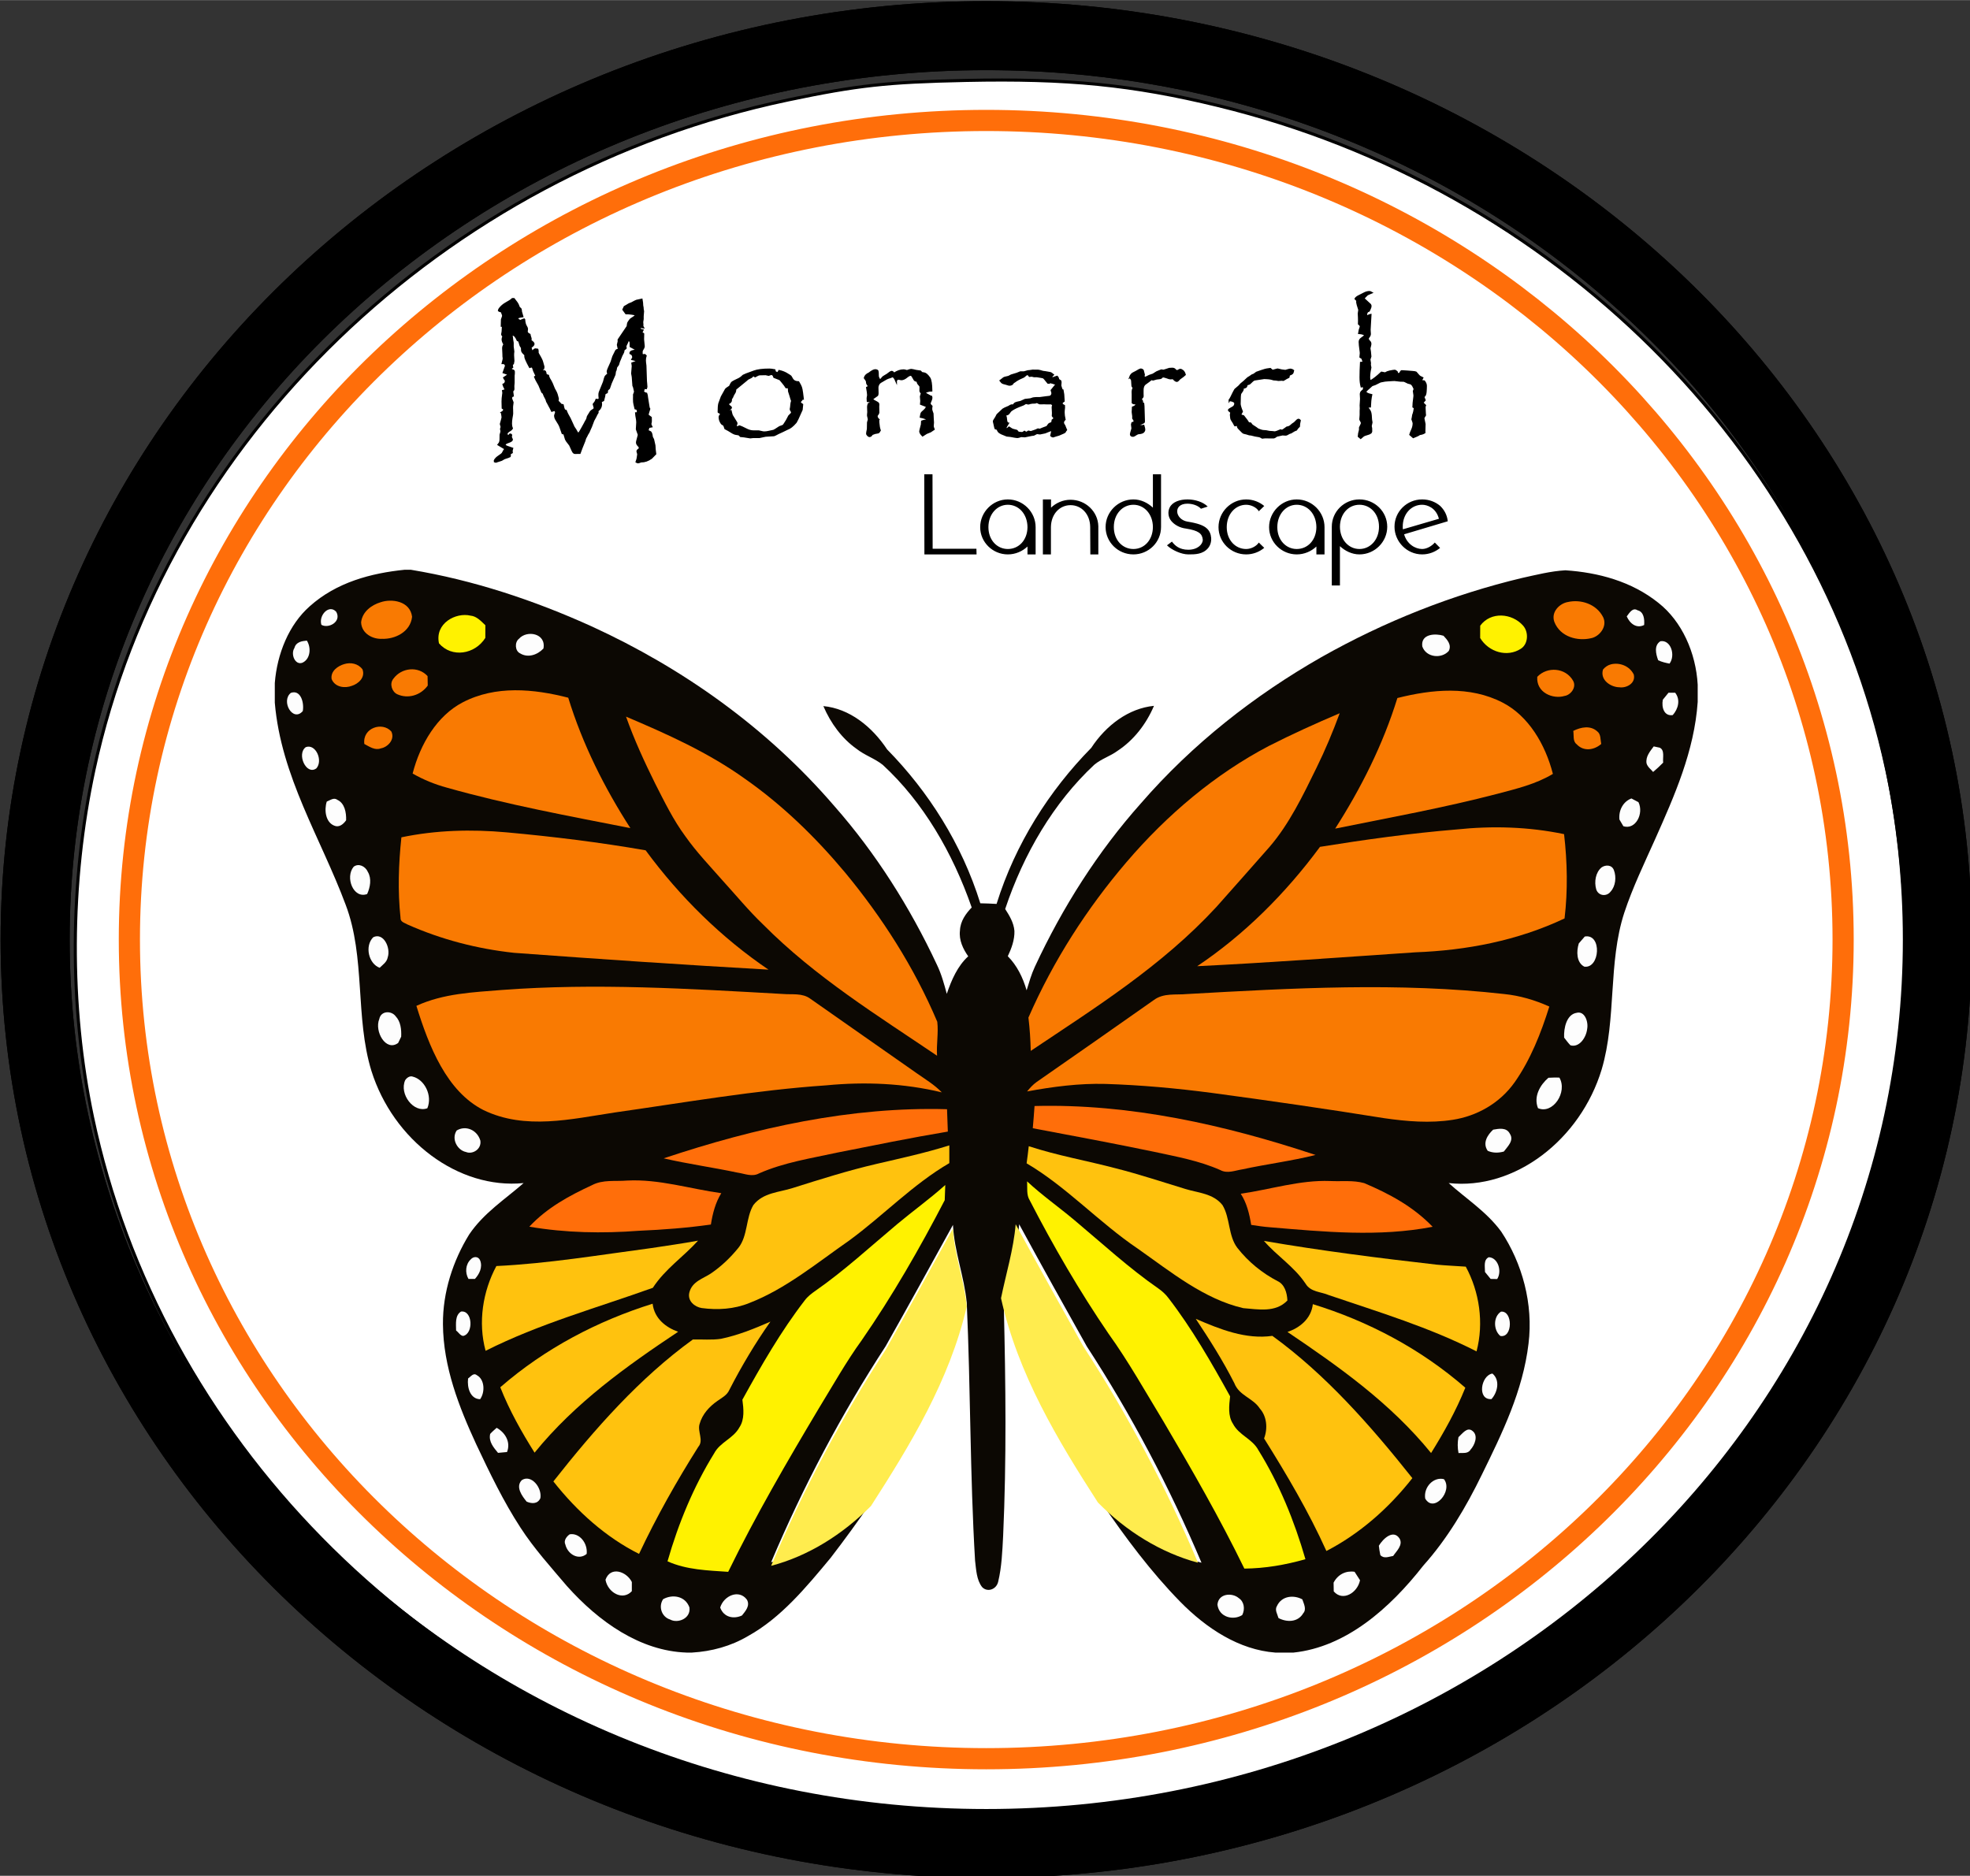 <svg xmlns:inkscape="http://www.inkscape.org/namespaces/inkscape" xmlns:sodipodi="http://sodipodi.sourceforge.net/DTD/sodipodi-0.dtd" xmlns="http://www.w3.org/2000/svg" xmlns:svg="http://www.w3.org/2000/svg" width="6.545in" height="6.233in" viewBox="0 0 166.247 158.308" id="svg1" xml:space="preserve"><rect x="0" y="0" width="166.247" height="158.308" fill="#333333" stroke="none"/><defs id="defs1"><clipPath id="clipPath6"><path d="M 0,1125 H 1125 V 0 H 0 Z" id="path6"></path></clipPath><clipPath id="clipPath10"><path d="M 0,1125 H 1125 V 0 H 0 Z" id="path10"></path></clipPath><clipPath id="clipPath12"><path d="M 0,1125 H 1125 V 0 H 0 Z" id="path12"></path></clipPath><clipPath id="clipPath14"><path d="M 0,1125 H 1125 V 0 H 0 Z" id="path14"></path></clipPath><clipPath id="clipPath16"><path d="M 0,1125 H 1125 V 0 H 0 Z" id="path16"></path></clipPath><clipPath id="clipPath18"><path d="M 0,1125 H 1125 V 0 H 0 Z" id="path18"></path></clipPath><clipPath id="clipPath20"><path d="M 0,1125 H 1125 V 0 H 0 Z" id="path20"></path></clipPath><clipPath id="clipPath22"><path d="M 0,1125 H 1125 V 0 H 0 Z" id="path22"></path></clipPath><clipPath id="clipPath24"><path d="M 0,1125 H 1125 V 0 H 0 Z" id="path24"></path></clipPath><clipPath id="clipPath26"><path d="M 0,1125 H 1125 V 0 H 0 Z" id="path26"></path></clipPath><clipPath id="clipPath28"><path d="M 0,1125 H 1125 V 0 H 0 Z" id="path28"></path></clipPath><clipPath id="clipPath30"><path d="M 0,1125 H 1125 V 0 H 0 Z" id="path30"></path></clipPath><clipPath id="clipPath32"><path d="M 0,1125 H 1125 V 0 H 0 Z" id="path32"></path></clipPath><clipPath id="clipPath34"><path d="M 0,1125 H 1125 V 0 H 0 Z" id="path34"></path></clipPath><clipPath id="clipPath36"><path d="M 0,1125 H 1125 V 0 H 0 Z" id="path36"></path></clipPath><clipPath id="clipPath38"><path d="M 0,1125 H 1125 V 0 H 0 Z" id="path38"></path></clipPath><clipPath id="clipPath40"><path d="M 0,1125 H 1125 V 0 H 0 Z" id="path40"></path></clipPath><clipPath id="clipPath42"><path d="M 0,1125 H 1125 V 0 H 0 Z" id="path42"></path></clipPath><clipPath id="clipPath44"><path d="M 0,1125 H 1125 V 0 H 0 Z" id="path44"></path></clipPath><clipPath id="clipPath50"><path d="M 0,1125 H 1125 V 0 H 0 Z" id="path50"></path></clipPath><clipPath id="clipPath52"><path d="M 0,1125 H 1125 V 0 H 0 Z" id="path52"></path></clipPath><clipPath id="clipPath54"><path d="M 0,1125 H 1125 V 0 H 0 Z" id="path54"></path></clipPath><clipPath id="clipPath56"><path d="M 0,1125 H 1125 V 0 H 0 Z" id="path56"></path></clipPath><clipPath id="clipPath58"><path d="M 0,1125 H 1125 V 0 H 0 Z" id="path58"></path></clipPath><clipPath id="clipPath60"><path d="M 0,1125 H 1125 V 0 H 0 Z" id="path60"></path></clipPath><clipPath id="clipPath62"><path d="M 0,1125 H 1125 V 0 H 0 Z" id="path62"></path></clipPath><clipPath id="clipPath64"><path d="M 0,1125 H 1125 V 0 H 0 Z" id="path64"></path></clipPath><clipPath id="clipPath66"><path d="M 0,1125 H 1125 V 0 H 0 Z" id="path66"></path></clipPath><clipPath id="clipPath68"><path d="M 0,1125 H 1125 V 0 H 0 Z" id="path68"></path></clipPath><clipPath id="clipPath70"><path d="M 0,1125 H 1125 V 0 H 0 Z" id="path70"></path></clipPath><clipPath id="clipPath72"><path d="M 0,1125 H 1125 V 0 H 0 Z" id="path72"></path></clipPath><clipPath id="clipPath74"><path d="M 0,1125 H 1125 V 0 H 0 Z" id="path74"></path></clipPath><clipPath id="clipPath76"><path d="M 0,1125 H 1125 V 0 H 0 Z" id="path76"></path></clipPath><clipPath id="clipPath78"><path d="M 0,1125 H 1125 V 0 H 0 Z" id="path78"></path></clipPath><clipPath id="clipPath80"><path d="M 0,1125 H 1125 V 0 H 0 Z" id="path80"></path></clipPath><clipPath id="clipPath82"><path d="M 0,1125 H 1125 V 0 H 0 Z" id="path82"></path></clipPath><clipPath id="clipPath84"><path d="M 0,1125 H 1125 V 0 H 0 Z" id="path84"></path></clipPath><clipPath id="clipPath86"><path d="M 0,1125 H 1125 V 0 H 0 Z" id="path86"></path></clipPath><clipPath id="clipPath88"><path d="M 0,1125 H 1125 V 0 H 0 Z" id="path88"></path></clipPath><clipPath id="clipPath90"><path d="M 0,1125 H 1125 V 0 H 0 Z" id="path90"></path></clipPath><clipPath id="clipPath92"><path d="M 0,1125 H 1125 V 0 H 0 Z" id="path92"></path></clipPath><clipPath id="clipPath94"><path d="M 0,1125 H 1125 V 0 H 0 Z" id="path94"></path></clipPath><clipPath id="clipPath96"><path d="M 0,1125 H 1125 V 0 H 0 Z" id="path96"></path></clipPath><clipPath id="clipPath98"><path d="M 0,1125 H 1125 V 0 H 0 Z" id="path98"></path></clipPath><clipPath id="clipPath100"><path d="M 0,1125 H 1125 V 0 H 0 Z" id="path100"></path></clipPath><clipPath id="clipPath102"><path d="M 0,1125 H 1125 V 0 H 0 Z" id="path102"></path></clipPath><clipPath id="clipPath104"><path d="M 0,1125 H 1125 V 0 H 0 Z" id="path104"></path></clipPath><clipPath id="clipPath106"><path d="M 0,1125 H 1125 V 0 H 0 Z" id="path106"></path></clipPath><clipPath id="clipPath108"><path d="M 0,1125 H 1125 V 0 H 0 Z" id="path108"></path></clipPath><clipPath id="clipPath110"><path d="M 0,1125 H 1125 V 0 H 0 Z" id="path110"></path></clipPath><clipPath id="clipPath112"><path d="M 0,1125 H 1125 V 0 H 0 Z" id="path112"></path></clipPath><clipPath id="clipPath114"><path d="M 0,1125 H 1125 V 0 H 0 Z" id="path114"></path></clipPath><clipPath id="clipPath116"><path d="M 0,1125 H 1125 V 0 H 0 Z" id="path116"></path></clipPath><clipPath id="clipPath118"><path d="M 0,1125 H 1125 V 0 H 0 Z" id="path118"></path></clipPath><clipPath id="clipPath120"><path d="M 0,1125 H 1125 V 0 H 0 Z" id="path120"></path></clipPath><clipPath id="clipPath122"><path d="M 0,1125 H 1125 V 0 H 0 Z" id="path122"></path></clipPath><clipPath id="clipPath126"><path d="M 0,1125 H 1125 V 0 H 0 Z" id="path126"></path></clipPath><clipPath id="clipPath128"><path d="M 0,1125 H 1125 V 0 H 0 Z" id="path128"></path></clipPath><clipPath id="clipPath130"><path d="M 0,1125 H 1125 V 0 H 0 Z" id="path130"></path></clipPath><clipPath id="clipPath132"><path d="M 0,1125 H 1125 V 0 H 0 Z" id="path132"></path></clipPath><clipPath id="clipPath134"><path d="M 0,1125 H 1125 V 0 H 0 Z" id="path134"></path></clipPath><clipPath id="clipPath136"><path d="M 0,1125 H 1125 V 0 H 0 Z" id="path136"></path></clipPath><clipPath id="clipPath138"><path d="M 0,1125 H 1125 V 0 H 0 Z" id="path138"></path></clipPath><clipPath id="clipPath140"><path d="M 0,1125 H 1125 V 0 H 0 Z" id="path140"></path></clipPath><clipPath id="clipPath142"><path d="M 0,1125 H 1125 V 0 H 0 Z" id="path142"></path></clipPath><clipPath id="clipPath144"><path d="M 0,1125 H 1125 V 0 H 0 Z" id="path144"></path></clipPath><clipPath id="clipPath146"><path d="M 0,1125 H 1125 V 0 H 0 Z" id="path146"></path></clipPath><clipPath id="clipPath148"><path d="M 0,1125 H 1125 V 0 H 0 Z" id="path148"></path></clipPath><clipPath id="clipPath150"><path d="M 0,1125 H 1125 V 0 H 0 Z" id="path150"></path></clipPath><clipPath id="clipPath152"><path d="M 0,1125 H 1125 V 0 H 0 Z" id="path152"></path></clipPath><clipPath id="clipPath154"><path d="M 0,1125 H 1125 V 0 H 0 Z" id="path154"></path></clipPath><clipPath id="clipPath156"><path d="M 0,1125 H 1125 V 0 H 0 Z" id="path156"></path></clipPath><clipPath id="clipPath158"><path d="M 0,1125 H 1125 V 0 H 0 Z" id="path158"></path></clipPath><clipPath id="clipPath160"><path d="M 0,1125 H 1125 V 0 H 0 Z" id="path160"></path></clipPath><clipPath id="clipPath162"><path d="M 0,1125 H 1125 V 0 H 0 Z" id="path162"></path></clipPath><clipPath id="clipPath164"><path d="M 0,1125 H 1125 V 0 H 0 Z" transform="matrix(1,0,0,-1,0,1125)" id="path164"></path></clipPath><clipPath id="clipPath166"><path d="M 0,1125 H 1125 V 0 H 0 Z" transform="matrix(1,0,0,-1,0,1125)" id="path166"></path></clipPath><clipPath id="clipPath168"><path d="M 0,1125 H 1125 V 0 H 0 Z" transform="matrix(1,0,0,-1.014,0,1140.883)" id="path168"></path></clipPath><clipPath id="clipPath170"><path d="M 0,1125 H 1125 V 0 H 0 Z" transform="matrix(1,0,0,-1.014,-451.393,591.061)" id="path170"></path></clipPath></defs><g id="g261" transform="translate(-361.312,-35.135)" inkscape:export-filename="Refined Monarch logo white background.svg" inkscape:export-xdpi="96" inkscape:export-ydpi="96"><g id="g259" transform="translate(156.152,-366.163)"><path id="path258" d="m 701.488,632.465 c 0,119.359 -101.797,216.117 -227.371,216.117 -125.578,0 -227.379,-96.758 -227.379,-216.117 0,-119.363 101.801,-216.129 227.379,-216.129 125.574,0 227.371,96.766 227.371,216.129 z" style="fill:none;stroke:#000000;stroke-width:16.5;stroke-linecap:butt;stroke-linejoin:miter;stroke-miterlimit:10;stroke-dasharray:none;stroke-opacity:1" transform="matrix(0.353,0,0,0.353,121.027,257.333)" clip-path="url(#clipPath166)"></path><path style="fill:#ffffff;fill-opacity:1;stroke:#000000;stroke-width:0.978" d="m 1056.857,2090.763 c -16.284,-1.815 -27.816,-3.967 -44.804,-8.357 -105.249,-27.203 -186.935,-110.421 -208.41,-212.319 -7.458,-35.389 -7.295,-74.681 0.46,-110.601 22.653,-104.93 111.036,-190.23 221.062,-213.351 22.197,-4.664 31.393,-5.673 56.62,-6.213 32.252,-0.69 53.06,1.379 80.156,7.969 107.146,26.06 191.007,109.335 213.083,211.595 6.935,32.124 7.859,68.793 2.523,100.097 -6.157,36.118 -20.586,72.218 -41.305,103.337 -11.758,17.661 -18.945,26.445 -34.603,42.295 -48.469,49.062 -112.624,79.093 -183.688,85.986 -14.087,1.366 -47.027,1.13 -61.094,-0.438 z" id="path259" transform="scale(0.265)"></path></g><g id="g260" transform="translate(130.837,-2.196)"><path id="path163" d="m 678.578,632.941 c 0,108.164 -91.715,195.848 -204.848,195.848 -113.128,0 -204.847,-87.684 -204.847,-195.848 0,-108.164 91.719,-195.847 204.847,-195.847 113.133,0 204.848,87.683 204.848,195.847 z" style="fill:none;stroke:#ff6e0a;stroke-width:5.062;stroke-linecap:butt;stroke-linejoin:miter;stroke-miterlimit:10;stroke-dasharray:none;stroke-opacity:1" transform="matrix(0.353,0,0,0.353,146.477,-106.804)" clip-path="url(#clipPath164)"></path><path id="path250" d="m 701.488,632.465 c 0,119.359 -101.797,216.117 -227.371,216.117 -125.578,0 -227.379,-96.758 -227.379,-216.117 0,-119.363 101.801,-216.129 227.379,-216.129 125.574,0 227.371,96.766 227.371,216.129 z" style="fill:none;stroke:#000000;stroke-width:16.5;stroke-linecap:butt;stroke-linejoin:miter;stroke-miterlimit:10;stroke-dasharray:none;stroke-opacity:1" transform="matrix(0.353,0,0,0.353,146.342,-106.633)" clip-path="url(#clipPath166)"></path><g id="g257" inkscape:export-filename="monarch butterfly only.svg" inkscape:export-xdpi="96" inkscape:export-ydpi="96" transform="translate(2.362,4.744)"><path id="path2" d="m 333.5,587.84 h 1.484 c 14.875,-2.461 29.407,-7.262 43.34,-13.586 21.52,-9.883 41.707,-24.066 57.934,-42.949 9.812,-11.149 18.019,-24.059 24.515,-37.946 1.047,-2.179 1.704,-4.554 2.336,-6.918 1.129,3.348 2.598,6.684 5.125,8.977 -1.218,1.738 -2.257,3.852 -1.976,6.164 0.09,2.258 1.414,4.055 2.808,5.512 -4.543,13.058 -11.582,25.183 -21.261,34.097 -1.953,1.559 -4.325,2.282 -6.285,3.844 -3.454,2.445 -6.149,6.07 -7.918,10.207 6.211,-0.586 11.589,-4.855 15.246,-10.363 9.851,-10.031 17.863,-22.594 22.277,-36.785 1.297,-0.024 2.59,-0.071 3.887,-0.149 4.488,14.399 12.625,27.129 22.629,37.305 3.57,5.43 8.941,9.453 15,10.055 -1.891,-4.457 -4.914,-8.266 -8.707,-10.758 -1.77,-1.305 -3.879,-1.902 -5.575,-3.336 -9.699,-9.043 -16.863,-21.246 -21.289,-34.484 1.008,-1.571 2.051,-3.258 2.211,-5.25 0.059,-2.153 -0.711,-4.18 -1.586,-6.039 2.168,-2.168 3.606,-5.071 4.5,-8.153 0.586,1.903 1.133,3.836 1.965,5.621 6.649,14.313 15.125,27.59 25.278,38.996 12.457,14.379 27.312,25.953 43.183,35.02 15.215,8.598 31.399,14.992 48.047,18.965 3.418,0.746 6.844,1.629 10.332,1.824 7.797,-0.52 15.801,-2.617 22.254,-7.801 5.601,-4.41 8.945,-11.918 9.371,-19.543 v -4.133 c -0.801,-11.75 -5.574,-22.476 -10.187,-32.832 -2.586,-5.781 -5.356,-11.492 -7.368,-17.578 -3.914,-12.035 -1.808,-25.312 -5.394,-37.437 -5.078,-16.793 -20.778,-28.946 -36.578,-27.184 4.222,-3.801 9.054,-6.844 12.547,-11.594 5.039,-7.586 7.718,-17.336 6.535,-26.816 -1.34,-11.285 -6.305,-21.414 -11.114,-31.223 -3.839,-7.902 -8.332,-15.465 -14.031,-21.816 -8.047,-10.297 -18.519,-19.484 -31.031,-20.809 h -4.371 c -8.621,0.657 -16.422,5.743 -22.719,12.157 -6.992,7.14 -13.09,15.324 -18.844,23.734 6.778,-6.91 15.028,-12 23.93,-14.406 -7.68,18.175 -16.879,35.531 -27.437,51.754 -5.43,9.687 -10.84,19.394 -16.149,29.171 -0.512,-6.054 -2.309,-11.804 -3.504,-17.687 -0.105,-0.758 -0.156,-1.523 -0.156,-2.297 0.434,-18.168 0.648,-36.363 -0.172,-54.523 -0.195,-3.668 -0.332,-7.399 -1.187,-10.961 -0.422,-1.875 -2.61,-2.614 -3.856,-1.262 -1.328,1.719 -1.398,4.152 -1.668,6.305 -1.219,20.504 -1.062,41.078 -1.984,61.601 -0.598,6.328 -2.985,12.285 -3.301,18.668 -5.332,-9.687 -10.664,-19.375 -16.086,-28.996 -10.543,-16.191 -19.719,-33.519 -27.383,-51.656 8.883,2.336 17.071,7.48 23.867,14.301 -3.101,-4.516 -6.32,-8.942 -9.64,-13.254 -5.871,-7.074 -11.906,-14.36 -19.727,-18.688 -4.137,-2.449 -8.758,-3.687 -13.406,-3.961 h -1.316 c -11.059,0.371 -20.977,7.348 -28.625,15.938 -3.821,4.515 -7.809,8.894 -11.086,13.957 -4.063,6.242 -7.344,13.066 -10.559,19.887 -4.113,8.914 -7.891,18.503 -7.965,28.738 -0.058,7.676 2.414,15.183 6.27,21.445 3.476,5.145 8.55,8.383 13.015,12.289 -15.644,-1.547 -31.175,10.239 -36.386,26.824 -3.946,12.852 -1.368,27.129 -6.164,39.743 -5.942,15.922 -15.446,30.644 -16.934,48.293 v 4.695 c 0.551,7.016 3.383,13.961 8.348,18.351 6.418,5.75 14.687,7.922 22.691,8.735 z" style="fill:#0c0803;fill-opacity:1;fill-rule:nonzero;stroke:none" transform="matrix(0.353,0,0,-0.353,144.534,288.175)" clip-path="url(#clipPath6)"></path><path id="path172" d="m 327.746,580.07 c 2.656,0.918 7.063,0.313 7.535,-3.468 -0.398,-3.715 -4.226,-5.399 -7.16,-5.27 -2.156,-0.137 -4.918,1.188 -5.027,3.949 0.301,2.606 2.59,4.168 4.652,4.789 z" style="fill:#f97a02;fill-opacity:1;fill-rule:nonzero;stroke:none" transform="matrix(0.353,0,0,-0.353,144.534,288.175)" clip-path="url(#clipPath10)"></path><path id="path173" d="m 611.605,580.129 c 3.036,0.687 6.797,-0.434 8.415,-3.625 1.089,-2.277 -0.938,-4.668 -2.883,-5.031 -3.176,-0.75 -7.375,0.261 -8.789,3.922 -0.84,2.406 1.328,4.425 3.257,4.734 z" style="fill:#f97a02;fill-opacity:1;fill-rule:nonzero;stroke:none" transform="matrix(0.353,0,0,-0.353,144.534,288.175)" clip-path="url(#clipPath12)"></path><path id="path174" d="m 313.602,574.672 c -0.707,2.277 1.832,5.004 3.543,3.121 1.339,-2.34 -1.793,-4.105 -3.543,-3.121 z" style="fill:#fdfdfd;fill-opacity:1;fill-rule:nonzero;stroke:none" transform="matrix(0.353,0,0,-0.353,144.534,288.175)" clip-path="url(#clipPath14)"></path><path id="path175" d="m 625.66,576.691 c 0.656,0.856 1.43,2.207 2.586,1.461 1.481,-0.351 1.695,-2.086 1.578,-3.519 -1.773,-0.903 -3.375,0.262 -4.164,2.058 z" style="fill:#fdfdfd;fill-opacity:1;fill-rule:nonzero;stroke:none" transform="matrix(0.353,0,0,-0.353,144.534,288.175)" clip-path="url(#clipPath16)"></path><path id="path176" d="m 341.711,570.25 c -1.023,4.801 4.039,7.461 7.555,6.617 1.441,-0.125 2.492,-1.304 3.535,-2.293 0,-1.004 0,-2.015 -0.008,-3.023 -2.465,-3.946 -8.016,-4.852 -11.082,-1.301 z" style="fill:#fff200;fill-opacity:1;fill-rule:nonzero;stroke:none" transform="matrix(0.353,0,0,-0.353,144.534,288.175)" clip-path="url(#clipPath18)"></path><path id="path177" d="m 590.633,574.473 c 2.527,3.425 7.59,3.023 10.25,0.011 1.394,-1.57 1.23,-4.468 -0.582,-5.558 -3.18,-2.051 -7.606,-0.821 -9.68,2.594 0,0.988 0.004,1.964 0.012,2.953 z" style="fill:#fff200;fill-opacity:1;fill-rule:nonzero;stroke:none" transform="matrix(0.353,0,0,-0.353,144.534,288.175)" clip-path="url(#clipPath20)"></path><path id="path178" d="m 360.848,571.352 c 1.84,2.109 6.523,1.336 5.84,-2.344 -1.465,-1.555 -3.747,-2.297 -5.586,-1.153 -1.235,0.571 -1.34,2.68 -0.254,3.497 z" style="fill:#fdfdfd;fill-opacity:1;fill-rule:nonzero;stroke:none" transform="matrix(0.353,0,0,-0.353,144.534,288.175)" clip-path="url(#clipPath22)"></path><path id="path179" d="m 576.785,569.508 c -0.41,3.09 3.242,3.137 5.074,2.551 0.868,-0.934 2.004,-2.153 1.258,-3.629 -1.722,-1.946 -5.406,-1.59 -6.332,1.078 z" style="fill:#fdfdfd;fill-opacity:1;fill-rule:nonzero;stroke:none" transform="matrix(0.353,0,0,-0.353,144.534,288.175)" clip-path="url(#clipPath24)"></path><path id="path180" d="m 307.152,569.133 c 0.391,1.484 1.821,1.66 2.977,1.765 1.101,-1.746 0.82,-4.464 -1.09,-5.296 -1.73,-0.637 -2.84,2.062 -1.887,3.531 z" style="fill:#fdfdfd;fill-opacity:1;fill-rule:nonzero;stroke:none" transform="matrix(0.353,0,0,-0.353,144.534,288.175)" clip-path="url(#clipPath26)"></path><path id="path181" d="m 633.18,566.199 c -0.567,1.52 -1.043,3.571 0.531,4.551 2.5,0.414 3.66,-3.363 2.184,-5.348 -0.934,0.176 -1.844,0.387 -2.715,0.797 z" style="fill:#fdfdfd;fill-opacity:1;fill-rule:nonzero;stroke:none" transform="matrix(0.353,0,0,-0.353,144.534,288.175)" clip-path="url(#clipPath28)"></path><path id="path182" d="m 319.059,565.285 c 1.511,0.465 3.32,0.16 4.367,-1.258 0.734,-1.988 -1.047,-3.468 -2.528,-3.933 -1.644,-0.637 -4.039,-0.383 -4.851,1.609 -0.309,1.957 1.582,3.172 3.012,3.582 z" style="fill:#f97a02;fill-opacity:1;fill-rule:nonzero;stroke:none" transform="matrix(0.353,0,0,-0.353,144.534,288.175)" clip-path="url(#clipPath30)"></path><path id="path183" d="m 621.914,565.234 c 1.988,0.485 4.402,-0.339 5.43,-2.441 0.527,-2.168 -1.864,-3.297 -3.418,-3.051 -1.942,0 -4.711,1.629 -3.942,4.238 0.516,0.622 1.184,1.079 1.93,1.254 z" style="fill:#f97a02;fill-opacity:1;fill-rule:nonzero;stroke:none" transform="matrix(0.353,0,0,-0.353,144.534,288.175)" clip-path="url(#clipPath32)"></path><path id="path184" d="m 330.805,561.781 c 1.933,2.664 5.945,3.094 8.179,0.629 0.012,-0.566 0.032,-1.695 0.043,-2.258 -1.718,-2.382 -4.757,-3.226 -7.277,-2.082 -1.262,0.563 -1.941,2.489 -0.945,3.711 z" style="fill:#f97a02;fill-opacity:1;fill-rule:nonzero;stroke:none" transform="matrix(0.353,0,0,-0.353,144.534,288.175)" clip-path="url(#clipPath34)"></path><path id="path185" d="m 604.273,562.242 c 2.368,2.512 6.743,2.219 8.551,-0.91 0.93,-1.621 -0.605,-3.465 -2.039,-3.664 -2.73,-0.82 -6.789,0.746 -6.512,4.574 z" style="fill:#f97a02;fill-opacity:1;fill-rule:nonzero;stroke:none" transform="matrix(0.353,0,0,-0.353,144.534,288.175)" clip-path="url(#clipPath36)"></path><path id="path186" d="m 347.352,556.121 c 7.906,4.129 16.992,3.246 25.261,1.129 3.442,-11.203 8.696,-21.613 14.856,-31.184 -14.684,2.895 -29.422,5.59 -43.899,9.688 -2.828,0.766 -5.566,1.883 -8.16,3.363 1.84,7.11 5.856,13.821 11.942,17.004 z" style="fill:#f97a02;fill-opacity:1;fill-rule:nonzero;stroke:none" transform="matrix(0.353,0,0,-0.353,144.534,288.175)" clip-path="url(#clipPath38)"></path><path id="path187" d="m 570.832,557.172 c 8.246,2.07 17.301,2.988 25.191,-1.109 6.118,-3.165 10.157,-9.895 11.985,-17.032 -4.121,-2.476 -8.727,-3.551 -13.227,-4.75 -12.843,-3.355 -25.855,-5.707 -38.82,-8.332 6.137,9.606 11.406,20.012 14.871,31.223 z" style="fill:#f97a02;fill-opacity:1;fill-rule:nonzero;stroke:none" transform="matrix(0.353,0,0,-0.353,144.534,288.175)" clip-path="url(#clipPath40)"></path><path id="path188" d="m 306.301,558.406 c 2.34,0.824 3.215,-2.308 2.855,-4.351 -2.371,-2.766 -5.308,2.386 -2.855,4.351 z" style="fill:#fdfdfd;fill-opacity:1;fill-rule:nonzero;stroke:none" transform="matrix(0.353,0,0,-0.353,144.534,288.175)" clip-path="url(#clipPath42)"></path><path id="path189" d="m 635.641,558.434 c 0.402,0 1.203,0 1.605,0 1.32,-1.7 0.707,-3.895 -0.586,-5.34 -2.031,-0.321 -2.726,1.777 -2.375,3.672 0.449,0.55 0.903,1.109 1.356,1.668 z" style="fill:#fdfdfd;fill-opacity:1;fill-rule:nonzero;stroke:none" transform="matrix(0.353,0,0,-0.353,144.534,288.175)" clip-path="url(#clipPath44)"></path><path id="path192" d="m 386.43,552.723 c 9.804,-4.164 19.636,-8.547 28.511,-14.918 8.817,-6.184 16.75,-13.848 23.86,-22.36 8.785,-10.629 16.469,-22.535 22.035,-35.679 0.316,-2.668 -0.234,-5.411 -0.051,-8.118 -14.305,9.68 -29.097,18.797 -41.609,31.399 -3.41,3.262 -6.453,6.973 -9.653,10.484 -3.039,3.465 -6.23,6.774 -8.921,10.598 -2.864,3.867 -5.02,8.305 -7.235,12.652 -2.558,5.172 -4.984,10.438 -6.937,15.942 z" style="fill:#f97a02;fill-opacity:1;fill-rule:nonzero;stroke:none" transform="matrix(0.353,0,0,-0.353,144.534,288.175)" clip-path="url(#clipPath50)"></path><path id="path193" d="m 540.09,545.703 c 5.566,2.836 11.238,5.402 16.953,7.832 -1.641,-4.445 -3.465,-8.812 -5.535,-13.023 -3.27,-6.676 -6.539,-13.496 -11.297,-19 -4.184,-4.785 -8.422,-9.512 -12.629,-14.274 -13.039,-14.136 -28.965,-24.097 -44.402,-34.433 -0.055,2.664 -0.239,5.32 -0.551,7.961 5.984,13.699 14.039,26.156 23.41,37.132 9.774,11.442 21.266,21.094 34.051,27.805 z" style="fill:#f97a02;fill-opacity:1;fill-rule:nonzero;stroke:none" transform="matrix(0.353,0,0,-0.353,144.534,288.175)" clip-path="url(#clipPath52)"></path><path id="path194" d="m 323.867,546.188 c -0.5,3.875 4.332,5.394 6.453,2.984 0.942,-1.953 -0.906,-3.762 -2.5,-4.035 -1.406,-0.543 -2.726,0.402 -3.953,1.051 z" style="fill:#f97a02;fill-opacity:1;fill-rule:nonzero;stroke:none" transform="matrix(0.353,0,0,-0.353,144.534,288.175)" clip-path="url(#clipPath54)"></path><path id="path195" d="m 612.883,549.316 c 1.797,0.895 4.078,1.387 5.738,-0.128 0.891,-0.668 0.723,-1.973 0.942,-3 -1.719,-1.493 -4.235,-1.856 -5.887,-0.051 -0.949,0.699 -0.617,2.109 -0.793,3.179 z" style="fill:#f97a02;fill-opacity:1;fill-rule:nonzero;stroke:none" transform="matrix(0.353,0,0,-0.353,144.534,288.175)" clip-path="url(#clipPath56)"></path><path id="path196" d="m 309.871,545.43 c 2.367,0.883 4.176,-3.2 2.539,-5.067 -2.418,-1.797 -4.785,3.446 -2.539,5.067 z" style="fill:#fdfdfd;fill-opacity:1;fill-rule:nonzero;stroke:none" transform="matrix(0.353,0,0,-0.353,144.534,288.175)" clip-path="url(#clipPath58)"></path><path id="path197" d="m 632.113,545.605 c 0.364,-0.078 1.075,-0.234 1.43,-0.304 1.254,-0.578 0.684,-2.395 0.828,-3.574 -0.766,-0.793 -1.574,-1.532 -2.402,-2.235 -0.547,0.66 -1.321,1.176 -1.574,2.071 -0.254,1.636 0.875,2.898 1.718,4.042 z" style="fill:#fdfdfd;fill-opacity:1;fill-rule:nonzero;stroke:none" transform="matrix(0.353,0,0,-0.353,144.534,288.175)" clip-path="url(#clipPath60)"></path><path id="path198" d="m 314.887,532.414 c 0.816,0.313 1.711,1.07 2.558,0.402 1.7,-0.793 2.141,-3 2.067,-4.875 -0.696,-0.98 -1.707,-1.8 -2.871,-1.269 -2.028,0.824 -2.411,3.691 -1.754,5.742 z" style="fill:#fdfdfd;fill-opacity:1;fill-rule:nonzero;stroke:none" transform="matrix(0.353,0,0,-0.353,144.534,288.175)" clip-path="url(#clipPath62)"></path><path id="path199" d="m 623.914,528.125 c -0.23,2.277 0.953,4.328 2.867,5.035 0.555,-0.293 1.114,-0.59 1.684,-0.89 1.328,-2.739 -0.692,-6.688 -3.61,-5.747 -0.234,0.403 -0.707,1.2 -0.941,1.602 z" style="fill:#fdfdfd;fill-opacity:1;fill-rule:nonzero;stroke:none" transform="matrix(0.353,0,0,-0.353,144.534,288.175)" clip-path="url(#clipPath64)"></path><path id="path200" d="m 332.727,523.867 c 8.293,1.735 16.769,1.949 25.156,1.188 11.113,-1.012 22.211,-2.375 33.23,-4.293 8.293,-11.274 18.242,-20.985 29.375,-28.532 -20.297,1.153 -40.578,2.524 -60.855,4.024 -8.707,0.941 -17.32,3.152 -25.457,6.773 -0.637,0.403 -1.735,0.563 -1.66,1.629 -0.684,6.383 -0.465,12.848 0.211,19.211 z" style="fill:#f97a02;fill-opacity:1;fill-rule:nonzero;stroke:none" transform="matrix(0.353,0,0,-0.353,144.534,288.175)" clip-path="url(#clipPath66)"></path><path id="path201" d="m 552.328,521.59 c 10.817,1.742 21.664,3.246 32.563,4.148 8.593,0.907 17.297,0.668 25.789,-1.109 0.777,-6.68 0.91,-13.465 0.117,-20.156 -11.281,-5.332 -23.484,-7.641 -35.66,-8.098 -17.391,-1.172 -34.77,-2.469 -52.164,-3.32 11.164,7.476 21.054,17.285 29.355,28.535 z" style="fill:#f97a02;fill-opacity:1;fill-rule:nonzero;stroke:none" transform="matrix(0.353,0,0,-0.353,144.534,288.175)" clip-path="url(#clipPath68)"></path><path id="path202" d="m 321.316,516.836 c 1.18,0.898 2.797,0.129 3.391,-1.234 0.949,-1.61 0.566,-3.68 -0.168,-5.293 -3.297,-1.223 -5.32,4.015 -3.223,6.527 z" style="fill:#fdfdfd;fill-opacity:1;fill-rule:nonzero;stroke:none" transform="matrix(0.353,0,0,-0.353,144.534,288.175)" clip-path="url(#clipPath70)"></path><path id="path203" d="m 619.625,516.66 c 0.938,0.672 2.484,0.688 2.969,-0.648 0.636,-1.649 0.394,-3.836 -0.789,-5.121 -0.926,-1.239 -2.907,-1.082 -3.438,0.531 -0.523,1.816 -0.148,4.051 1.258,5.238 z" style="fill:#fdfdfd;fill-opacity:1;fill-rule:nonzero;stroke:none" transform="matrix(0.353,0,0,-0.353,144.534,288.175)" clip-path="url(#clipPath72)"></path><path id="path204" d="m 325.988,499.973 c 2.442,1.238 4.242,-2.512 3.469,-4.809 -0.223,-1.168 -1.199,-1.754 -1.922,-2.488 -2.625,0.949 -3.644,5.172 -1.547,7.297 z" style="fill:#fdfdfd;fill-opacity:1;fill-rule:nonzero;stroke:none" transform="matrix(0.353,0,0,-0.353,144.534,288.175)" clip-path="url(#clipPath74)"></path><path id="path205" d="m 615.633,500.152 c 4.156,0.727 3.648,-7.714 -0.121,-7.207 -1.883,0.985 -1.914,3.637 -1.309,5.559 0.477,0.547 0.953,1.098 1.43,1.648 z" style="fill:#fdfdfd;fill-opacity:1;fill-rule:nonzero;stroke:none" transform="matrix(0.353,0,0,-0.353,144.534,288.175)" clip-path="url(#clipPath76)"></path><path id="path206" d="m 356.734,487.371 c 22.411,1.688 44.879,0.293 67.27,-0.961 2.16,-0.183 4.574,0.278 6.488,-1.137 8.481,-5.968 16.988,-11.886 25.477,-17.843 2.035,-1.434 4.179,-2.703 5.953,-4.543 -9.055,2.187 -18.387,2.57 -27.606,1.683 -16.961,-1.156 -33.773,-4.101 -50.625,-6.496 -10.32,-1.558 -21.371,-4.25 -31.336,0.578 -8.812,4.465 -13.042,15.223 -16.042,24.922 6.48,2.977 13.539,3.239 20.421,3.797 z" style="fill:#f97a02;fill-opacity:1;fill-rule:nonzero;stroke:none" transform="matrix(0.353,0,0,-0.353,144.534,288.175)" clip-path="url(#clipPath78)"></path><path id="path207" d="m 520.559,486.398 c 25.23,1.418 50.605,2.848 75.808,0 3.707,-0.371 7.336,-1.437 10.789,-2.992 -2.004,-6.39 -4.504,-12.699 -8.25,-18.047 -3.613,-5.144 -9.164,-8.16 -14.859,-9.035 -5.434,-0.851 -10.961,-0.386 -16.387,0.395 -13.746,2.211 -27.512,4.203 -41.297,6.054 -8.418,1.102 -16.871,1.868 -25.34,2.133 -6.281,0.164 -12.531,-0.656 -18.718,-1.797 0.683,0.836 1.41,1.637 2.269,2.25 9.371,6.504 18.719,13.051 28.055,19.618 2.34,1.73 5.289,1.16 7.93,1.421 z" style="fill:#f97a02;fill-opacity:1;fill-rule:nonzero;stroke:none" transform="matrix(0.353,0,0,-0.353,144.534,288.175)" clip-path="url(#clipPath80)"></path><path id="path208" d="m 327.441,480.426 c 0.399,2.019 2.914,2.039 3.926,0.644 1.184,-1.246 1.391,-3.132 1.309,-4.867 -0.184,-0.375 -0.547,-1.121 -0.723,-1.5 -2.93,-2.183 -5.73,2.793 -4.512,5.723 z" style="fill:#fdfdfd;fill-opacity:1;fill-rule:nonzero;stroke:none" transform="matrix(0.353,0,0,-0.353,144.534,288.175)" clip-path="url(#clipPath82)"></path><path id="path209" d="m 610.695,475.98 c -0.125,2.313 0.606,5.555 2.985,5.926 1.918,0.508 2.851,-2.101 2.523,-3.84 -0.234,-2.117 -1.922,-4.543 -4,-3.925 -0.551,0.562 -1.023,1.211 -1.508,1.839 z" style="fill:#fdfdfd;fill-opacity:1;fill-rule:nonzero;stroke:none" transform="matrix(0.353,0,0,-0.353,144.534,288.175)" clip-path="url(#clipPath84)"></path><path id="path210" d="m 333.629,465.789 c 0.398,0.617 1.129,1.109 1.816,0.863 2.821,-0.699 4.758,-4.515 3.489,-7.558 -3.258,-1.239 -6.774,3.379 -5.305,6.695 z" style="fill:#fdfdfd;fill-opacity:1;fill-rule:nonzero;stroke:none" transform="matrix(0.353,0,0,-0.353,144.534,288.175)" clip-path="url(#clipPath86)"></path><path id="path211" d="m 606.941,466.379 c 0.868,0.051 1.739,0.07 2.614,0.047 2.027,-3.481 -1.575,-8.863 -5.11,-7.313 -1.121,2.821 0.547,5.594 2.496,7.266 z" style="fill:#fdfdfd;fill-opacity:1;fill-rule:nonzero;stroke:none" transform="matrix(0.353,0,0,-0.353,144.534,288.175)" clip-path="url(#clipPath88)"></path><path id="path212" d="m 395.434,447.113 c 21.949,7.328 44.757,12.395 67.734,11.746 0.051,-1.785 0.125,-3.562 0.191,-5.347 -8.832,-1.477 -17.625,-3.278 -26.421,-5.02 -6.282,-1.379 -12.7,-2.336 -18.7,-4.972 -1.66,-0.922 -3.465,-0.059 -5.168,0.183 -5.863,1.246 -11.793,2.055 -17.636,3.41 z" style="fill:#ff6e0a;fill-opacity:1;fill-rule:nonzero;stroke:none" transform="matrix(0.353,0,0,-0.353,144.534,288.175)" clip-path="url(#clipPath90)"></path><path id="path213" d="m 483.668,454.313 c 0.164,1.765 0.289,3.542 0.422,5.312 22.801,0.586 45.398,-4.465 67.18,-11.703 -5.79,-1.449 -11.696,-2.18 -17.516,-3.442 -1.742,-0.265 -3.574,-1.093 -5.277,-0.16 -5.043,2.231 -10.418,3.192 -15.715,4.34 -9.676,2.02 -19.387,3.82 -29.094,5.653 z" style="fill:#ff6e0a;fill-opacity:1;fill-rule:nonzero;stroke:none" transform="matrix(0.353,0,0,-0.353,144.534,288.175)" clip-path="url(#clipPath92)"></path><path id="path214" d="m 345.945,453.773 c 2.114,1.286 4.86,0.196 5.653,-2.394 0.351,-2.078 -1.879,-3.402 -3.434,-2.746 -2.012,0.39 -3.582,3.09 -2.219,5.14 z" style="fill:#fdfdfd;fill-opacity:1;fill-rule:nonzero;stroke:none" transform="matrix(0.353,0,0,-0.353,144.534,288.175)" clip-path="url(#clipPath94)"></path><path id="path215" d="m 593.73,453.973 c 1.348,0.226 3.196,0.625 4.004,-1.004 1.059,-1.606 -0.621,-3.09 -1.453,-4.231 -1.289,-0.351 -2.609,-0.379 -3.855,0.176 -1.305,1.875 -0.047,3.809 1.304,5.059 z" style="fill:#fdfdfd;fill-opacity:1;fill-rule:nonzero;stroke:none" transform="matrix(0.353,0,0,-0.353,144.534,288.175)" clip-path="url(#clipPath96)"></path><path id="path216" d="m 446.324,445.785 c 5.817,1.356 11.66,2.621 17.391,4.43 -0.012,-1.414 -0.012,-2.832 0,-4.246 -8.613,-5.004 -15.789,-12.524 -23.875,-18.461 -7.758,-5.395 -15.238,-11.621 -23.938,-14.985 -3.64,-1.484 -7.593,-1.71 -11.402,-1.199 -1.602,0.254 -3.477,1.668 -2.918,3.77 0.691,2.609 3.293,3.265 5.137,4.496 2.437,1.656 4.66,3.765 6.578,6.133 2.277,2.855 1.738,7.152 3.586,10.238 2.344,2.984 6.172,3.019 9.344,4.043 6.66,2.098 13.324,4.211 20.097,5.781 z" style="fill:#ffc20e;fill-opacity:1;fill-rule:nonzero;stroke:none" transform="matrix(0.353,0,0,-0.353,144.534,288.175)" clip-path="url(#clipPath98)"></path><path id="path217" d="m 482.707,450.016 c 6.863,-2.246 13.934,-3.473 20.887,-5.309 5.578,-1.418 11.066,-3.242 16.59,-4.926 3.011,-0.926 6.613,-1.043 8.836,-3.847 1.863,-3.082 1.343,-7.336 3.558,-10.231 2.66,-3.394 5.988,-6.062 9.625,-7.949 1.652,-0.774 2.258,-2.758 2.332,-4.633 -2.855,-2.976 -7.039,-2.09 -10.555,-1.824 -9.343,2.16 -17.238,8.613 -25.179,14.203 -9.223,6.211 -17.055,14.809 -26.606,20.422 0.192,1.363 0.356,2.726 0.512,4.094 z" style="fill:#ffc20e;fill-opacity:1;fill-rule:nonzero;stroke:none" transform="matrix(0.353,0,0,-0.353,144.534,288.175)" clip-path="url(#clipPath100)"></path><path id="path218" d="m 378.293,440.703 c 2.621,1.383 5.598,0.86 8.391,1.098 7.625,0.402 15.015,-1.985 22.519,-3.016 -1.387,-2.226 -2.074,-4.844 -2.488,-7.496 -5.711,-0.805 -11.465,-1.246 -17.211,-1.492 -8.727,-0.66 -17.535,-0.508 -26.191,0.98 4.253,4.567 9.613,7.438 14.98,9.926 z" style="fill:#ff6e0a;fill-opacity:1;fill-rule:nonzero;stroke:none" transform="matrix(0.353,0,0,-0.353,144.534,288.175)" clip-path="url(#clipPath102)"></path><path id="path219" d="m 533.383,438.652 c 7.125,1.016 14.14,3.317 21.375,3.039 2.707,-0.136 5.48,0.239 8.14,-0.5 5.879,-2.484 11.7,-5.586 16.36,-10.441 -12.852,-2.484 -25.942,-1.199 -38.856,-0.117 -1.515,0.113 -3.019,0.332 -4.519,0.57 -0.426,2.637 -1.07,5.266 -2.5,7.449 z" style="fill:#ff6e0a;fill-opacity:1;fill-rule:nonzero;stroke:none" transform="matrix(0.353,0,0,-0.353,144.534,288.175)" clip-path="url(#clipPath104)"></path><path id="path220" d="m 451.316,431.434 c 3.774,3.152 7.75,6.007 11.434,9.308 -0.062,-1.207 -0.105,-2.418 -0.133,-3.633 -6.012,-11.574 -12.492,-22.859 -19.812,-33.441 -3.754,-5.18 -6.926,-10.848 -10.297,-16.352 -7.598,-12.742 -15.09,-25.605 -21.656,-39.066 -4.864,0.336 -9.942,0.461 -14.504,2.516 2.605,9.109 6.261,17.91 11.125,25.773 1.453,2.766 4.574,3.531 6.066,6.262 1.27,1.906 1,4.406 0.707,6.605 4.539,8.227 9.234,16.391 14.883,23.715 0.719,0.969 1.656,1.676 2.598,2.336 6.867,4.777 13.117,10.559 19.589,15.977 z" style="fill:#fff200;fill-opacity:1;fill-rule:nonzero;stroke:none" transform="matrix(0.353,0,0,-0.353,144.534,288.175)" clip-path="url(#clipPath106)"></path><path id="path221" d="m 482.297,441.613 c 3.633,-3.367 7.629,-6.172 11.394,-9.336 6.59,-5.523 12.969,-11.406 19.977,-16.261 0.922,-0.649 1.785,-1.414 2.48,-2.364 5.571,-7.238 10.204,-15.316 14.692,-23.441 -0.238,-2.18 -0.563,-4.66 0.683,-6.559 1.457,-2.789 4.61,-3.554 6.09,-6.32 4.926,-7.941 8.578,-16.852 11.235,-26.059 -4.778,-1.363 -9.672,-2.207 -14.602,-2.246 -5.902,12.118 -12.574,23.723 -19.363,35.223 -4.278,7.039 -8.32,14.285 -13.098,20.926 -6.91,10.121 -13.144,20.828 -18.832,31.871 -0.863,1.328 -0.531,3.035 -0.656,4.566 z" style="fill:#fff200;fill-opacity:1;fill-rule:nonzero;stroke:none" transform="matrix(0.353,0,0,-0.353,144.534,288.175)" clip-path="url(#clipPath108)"></path><path id="path222" d="m 448.5,401.344 c 5.422,9.625 10.754,19.312 16.086,29 0.316,-6.387 2.703,-12.344 3.301,-18.668 -4.149,-17.727 -13.489,-33.039 -22.903,-47.684 -6.796,-6.82 -14.984,-11.965 -23.867,-14.301 7.664,18.133 16.84,35.465 27.383,51.653 z" style="fill:#ffec4e;fill-opacity:1;fill-rule:nonzero;stroke:none" transform="matrix(0.353,0,0,-0.353,144.534,288.175)" clip-path="url(#clipPath110)"></path><path id="path223" d="m 479.578,431.355 c 5.309,-9.777 10.719,-19.484 16.149,-29.171 10.558,-16.223 19.757,-33.579 27.437,-51.754 -8.902,2.406 -17.152,7.496 -23.93,14.406 -9.632,14.949 -19.113,30.656 -23.16,48.832 1.196,5.883 2.992,11.633 3.504,17.687 z" style="fill:#ffec4e;fill-opacity:1;fill-rule:nonzero;stroke:none" transform="matrix(0.353,0,0,-0.353,144.534,288.175)" clip-path="url(#clipPath112)"></path><path id="path224" d="m 392.426,425.652 c 3.742,0.575 7.492,1.094 11.222,1.782 -3.511,-3.887 -7.867,-6.746 -10.812,-11.274 -13.367,-4.797 -27.121,-8.586 -39.981,-15.062 -1.851,6.812 -0.664,14.238 2.579,20.265 12.394,0.59 24.683,2.66 36.992,4.289 z" style="fill:#ffc20e;fill-opacity:1;fill-rule:nonzero;stroke:none" transform="matrix(0.353,0,0,-0.353,144.534,288.175)" clip-path="url(#clipPath114)"></path><path id="path225" d="m 538.93,427.371 c 13.722,-2.355 27.519,-4.113 41.324,-5.68 2.305,-0.214 4.613,-0.308 6.926,-0.472 3.261,-6.016 4.371,-13.446 2.574,-20.258 -11.348,5.781 -23.426,9.414 -35.316,13.453 -1.872,0.824 -4.348,0.691 -5.575,2.762 -2.734,4.078 -6.797,6.574 -9.933,10.195 z" style="fill:#ffc20e;fill-opacity:1;fill-rule:nonzero;stroke:none" transform="matrix(0.353,0,0,-0.353,144.534,288.175)" clip-path="url(#clipPath116)"></path><path id="path226" d="m 349.305,422.953 c 0.64,0.758 1.851,0.789 2.258,-0.269 0.628,-1.645 -0.227,-3.274 -1.258,-4.403 -0.383,0.004 -1.16,0.004 -1.543,0.004 -0.864,1.508 -0.703,3.5 0.543,4.668 z" style="fill:#fdfdfd;fill-opacity:1;fill-rule:nonzero;stroke:none" transform="matrix(0.353,0,0,-0.353,144.534,288.175)" clip-path="url(#clipPath118)"></path><path id="path227" d="m 592.672,423.469 c 2.172,-0.051 3.246,-3.313 2.016,-5.215 -0.391,0.008 -1.172,0.019 -1.563,0.027 -0.453,0.559 -0.902,1.11 -1.348,1.653 0.004,1.265 -0.41,2.906 0.895,3.535 z" style="fill:#fdfdfd;fill-opacity:1;fill-rule:nonzero;stroke:none" transform="matrix(0.353,0,0,-0.353,144.534,288.175)" clip-path="url(#clipPath120)"></path><path id="path228" d="m 356.367,392.379 c 10.774,9.367 23.348,15.891 36.418,19.976 0.422,-3.601 3.258,-5.703 6.098,-6.707 -12.293,-8.191 -24.594,-16.941 -34.317,-28.902 -3.109,4.945 -6.007,10.078 -8.199,15.633 z" style="fill:#ffc20e;fill-opacity:1;fill-rule:nonzero;stroke:none" transform="matrix(0.353,0,0,-0.353,144.534,288.175)" clip-path="url(#clipPath122)"></path><path id="path230" d="m 550.621,412.25 c 13.102,-4.035 25.676,-10.594 36.453,-19.977 -2.226,-5.519 -5.101,-10.66 -8.187,-15.617 -9.727,11.977 -22.074,20.672 -34.332,28.953 2.828,0.938 5.66,3.082 6.066,6.641 z" style="fill:#ffc20e;fill-opacity:1;fill-rule:nonzero;stroke:none" transform="matrix(0.353,0,0,-0.353,144.534,288.175)" clip-path="url(#clipPath126)"></path><path id="path231" d="m 345.805,405.945 c -0.016,1.59 -0.293,3.621 1.168,4.532 2.769,0.406 3.07,-5.239 0.535,-5.825 -0.719,0.059 -1.133,0.891 -1.703,1.293 z" style="fill:#fdfdfd;fill-opacity:1;fill-rule:nonzero;stroke:none" transform="matrix(0.353,0,0,-0.353,144.534,288.175)" clip-path="url(#clipPath128)"></path><path id="path232" d="m 595.602,410.461 c 2.867,0.273 2.839,-6.391 -0.164,-5.809 -1.68,1.403 -1.715,4.618 0.164,5.809 z" style="fill:#fdfdfd;fill-opacity:1;fill-rule:nonzero;stroke:none" transform="matrix(0.353,0,0,-0.353,144.534,288.175)" clip-path="url(#clipPath130)"></path><path id="path233" d="m 409.125,403.965 c 4.066,0.844 7.977,2.422 11.82,4.109 -3.629,-5.152 -6.894,-10.629 -9.816,-16.32 -0.578,-1.324 -1.828,-1.887 -2.863,-2.649 -1.856,-1.289 -3.59,-3.105 -4.258,-5.519 -0.559,-1.805 1.058,-3.895 -0.305,-5.453 -5.176,-8.192 -9.98,-16.707 -14.164,-25.594 -7.871,3.938 -14.773,10.086 -20.48,17.328 9.949,12.633 20.668,24.77 33.336,33.93 2.238,0.066 4.496,-0.164 6.73,0.168 z" style="fill:#ffc20e;fill-opacity:1;fill-rule:nonzero;stroke:none" transform="matrix(0.353,0,0,-0.353,144.534,288.175)" clip-path="url(#clipPath132)"></path><path id="path234" d="m 522.633,408.742 c 5.84,-2.523 11.953,-4.969 18.312,-4.074 12.7,-9.215 23.438,-21.387 33.465,-34.016 -5.715,-7.293 -12.699,-13.359 -20.551,-17.418 -4.257,9.438 -9.488,18.278 -14.894,26.911 0.914,2.402 0.664,5.269 -1.024,7.16 -1.648,2.535 -4.925,3.043 -6.086,6.047 -2.722,5.382 -5.929,10.433 -9.222,15.39 z" style="fill:#ffc20e;fill-opacity:1;fill-rule:nonzero;stroke:none" transform="matrix(0.353,0,0,-0.353,144.534,288.175)" clip-path="url(#clipPath134)"></path><path id="path235" d="m 348.668,394.48 c 0.645,0.434 1.277,1.446 2.086,0.793 1.883,-0.996 2.012,-4.039 0.797,-5.746 -2.328,0.036 -3.16,2.715 -2.883,4.953 z" style="fill:#fdfdfd;fill-opacity:1;fill-rule:nonzero;stroke:none" transform="matrix(0.353,0,0,-0.353,144.534,288.175)" clip-path="url(#clipPath136)"></path><path id="path236" d="m 593.328,389.555 c -3.484,-0.266 -2.562,5.644 0.219,6.105 1.894,-1.558 1.242,-4.488 -0.219,-6.105 z" style="fill:#fdfdfd;fill-opacity:1;fill-rule:nonzero;stroke:none" transform="matrix(0.353,0,0,-0.353,144.534,288.175)" clip-path="url(#clipPath138)"></path><path id="path237" d="m 353.949,381.223 c 0.481,0.535 1.02,0.992 1.551,1.461 1.918,-1.043 3.457,-3.321 2.477,-5.789 -0.711,-0.071 -1.43,-0.137 -2.149,-0.2 -1.012,1.239 -2.301,2.66 -1.879,4.528 z" style="fill:#fdfdfd;fill-opacity:1;fill-rule:nonzero;stroke:none" transform="matrix(0.353,0,0,-0.353,144.534,288.175)" clip-path="url(#clipPath140)"></path><path id="path238" d="m 585.434,380.453 c 0.929,0.817 2.086,2.567 3.367,1.473 1.433,-1.106 0.515,-3.375 -0.485,-4.465 -0.656,-1.078 -1.894,-0.703 -2.867,-0.816 -0.254,1.261 -0.258,2.546 -0.015,3.808 z" style="fill:#fdfdfd;fill-opacity:1;fill-rule:nonzero;stroke:none" transform="matrix(0.353,0,0,-0.353,144.534,288.175)" clip-path="url(#clipPath142)"></path><path id="path239" d="m 361.516,370.18 c 2.23,1.449 4.859,-1.766 4.441,-4.309 -0.668,-1.473 -2.121,-1.336 -3.285,-0.836 -1.07,1.309 -2.746,3.524 -1.156,5.145 z" style="fill:#fdfdfd;fill-opacity:1;fill-rule:nonzero;stroke:none" transform="matrix(0.353,0,0,-0.353,144.534,288.175)" clip-path="url(#clipPath144)"></path><path id="path240" d="m 577.48,365.781 c -0.425,2.789 2.067,5.258 4.489,4.621 2.215,-2.855 -2.465,-8.211 -4.489,-4.621 z" style="fill:#fdfdfd;fill-opacity:1;fill-rule:nonzero;stroke:none" transform="matrix(0.353,0,0,-0.353,144.534,288.175)" clip-path="url(#clipPath146)"></path><path id="path241" d="m 372.961,357.223 c 2.316,0.402 4.344,-2.102 4.059,-4.684 -1.868,-1.605 -4.516,-0.156 -5.098,2.238 -0.473,0.973 0.351,1.977 1.039,2.446 z" style="fill:#fdfdfd;fill-opacity:1;fill-rule:nonzero;stroke:none" transform="matrix(0.353,0,0,-0.353,144.534,288.175)" clip-path="url(#clipPath148)"></path><path id="path242" d="m 566.402,354.492 c 0.993,1.668 3.43,3.985 4.93,1.75 0.941,-1.562 -0.734,-3.035 -1.504,-4.191 -1.031,-0.16 -2.203,-0.754 -3.07,0.207 -0.16,0.742 -0.281,1.488 -0.356,2.234 z" style="fill:#fdfdfd;fill-opacity:1;fill-rule:nonzero;stroke:none" transform="matrix(0.353,0,0,-0.353,144.534,288.175)" clip-path="url(#clipPath150)"></path><path id="path243" d="m 381.52,346.355 c 1.179,3.321 5.027,2.012 6.3,-0.539 0,-0.55 -0.004,-1.64 -0.004,-2.187 -2.183,-2.379 -5.746,-0.356 -6.296,2.726 z" style="fill:#fdfdfd;fill-opacity:1;fill-rule:nonzero;stroke:none" transform="matrix(0.353,0,0,-0.353,144.534,288.175)" clip-path="url(#clipPath152)"></path><path id="path244" d="m 555.582,345.668 c 1.047,2.012 3.004,2.914 5.016,2.594 0.441,-0.66 0.875,-1.336 1.3,-2.016 -0.593,-3.023 -4.132,-5.172 -6.281,-2.668 -0.012,0.524 -0.023,1.57 -0.035,2.09 z" style="fill:#fdfdfd;fill-opacity:1;fill-rule:nonzero;stroke:none" transform="matrix(0.353,0,0,-0.353,144.534,288.175)" clip-path="url(#clipPath154)"></path><path id="path245" d="m 408.938,339.711 c 0.851,2.855 4.535,4.457 6.402,1.867 0.805,-1.457 -0.391,-2.75 -1.195,-3.762 -1.942,-0.91 -4.332,-0.492 -5.207,1.895 z" style="fill:#fdfdfd;fill-opacity:1;fill-rule:nonzero;stroke:none" transform="matrix(0.353,0,0,-0.353,144.534,288.175)" clip-path="url(#clipPath156)"></path><path id="path246" d="m 395.285,341.703 c 2.164,1.231 5.27,0.844 6.297,-1.941 0.402,-2.692 -2.82,-3.93 -4.637,-2.899 -1.902,0.575 -2.867,2.977 -1.66,4.84 z" style="fill:#fdfdfd;fill-opacity:1;fill-rule:nonzero;stroke:none" transform="matrix(0.353,0,0,-0.353,144.534,288.175)" clip-path="url(#clipPath158)"></path><path id="path247" d="m 527.816,340.398 c 0.204,2.711 3.528,2.938 5.094,1.571 1.301,-0.836 1.543,-2.637 0.836,-4.043 -2.101,-1.363 -5.543,-0.571 -5.93,2.472 z" style="fill:#fdfdfd;fill-opacity:1;fill-rule:nonzero;stroke:none" transform="matrix(0.353,0,0,-0.353,144.534,288.175)" clip-path="url(#clipPath160)"></path><path id="path248" d="m 542.043,340.086 c 1.141,2.465 4.035,2.687 6.062,1.586 0.336,-1.02 1.083,-2.371 0.219,-3.324 -1.308,-2.227 -3.976,-2.168 -5.918,-1.149 -0.242,0.926 -0.965,1.946 -0.363,2.887 z" style="fill:#fdfdfd;fill-opacity:1;fill-rule:nonzero;stroke:none" transform="matrix(0.353,0,0,-0.353,144.534,288.175)" clip-path="url(#clipPath162)"></path></g><path id="path251" d="m 352.418,517.438 c 0.375,-0.21 0.562,-0.451 0.562,-0.729 0,-0.134 -0.121,-0.261 -0.359,-0.38 -0.023,-0.59 -0.031,-1.109 -0.031,-1.553 0,-0.253 0.008,-0.515 0.031,-0.792 0.102,-0.769 0.156,-1.212 0.156,-1.331 0,-0.083 -0.023,-0.246 -0.062,-0.491 l 0.562,-0.159 c 0.008,-0.071 0.016,-0.142 0.016,-0.206 0,-0.051 -0.063,-0.19 -0.188,-0.412 -0.125,-0.253 -0.226,-0.499 -0.296,-0.744 0.226,-0.115 0.375,-0.23 0.437,-0.349 0.07,-0.115 0.125,-0.325 0.156,-0.634 -0.23,-0.285 -0.375,-0.499 -0.437,-0.65 l 1.219,-0.824 -0.063,-0.015 -1.266,-0.444 0.563,-1.616 c -0.094,-0.464 -0.359,-0.682 -0.797,-0.65 0.164,-0.622 0.25,-1.002 0.25,-1.141 0,-0.032 -0.023,-0.182 -0.062,-0.459 l -0.016,-0.65 c -0.043,-0.547 -0.063,-1.002 -0.063,-1.363 0,-0.356 0.11,-0.665 0.329,-0.919 -0.305,-0.475 -0.454,-0.891 -0.454,-1.252 0,-0.19 0.063,-0.42 0.188,-0.697 -0.199,-0.241 -0.297,-0.428 -0.297,-0.554 0,-0.064 0.02,-0.175 0.063,-0.333 0.039,-0.103 0.07,-0.476 0.093,-1.109 0,-0.084 0.008,-0.27 0.032,-0.555 h -0.266 c 0.019,-0.261 0.031,-0.78 0.031,-1.553 0.188,-0.527 0.281,-0.824 0.281,-0.887 0,-0.159 -0.121,-0.511 -0.359,-1.062 -0.281,-0.02 -0.5,-0.095 -0.656,-0.222 0.019,-0.178 0.109,-0.356 0.265,-0.538 0.383,-0.496 0.864,-0.908 1.438,-1.236 0.769,-0.42 1.289,-0.769 1.562,-1.046 h 0.36 c 0.539,0.665 0.875,1.164 1,1.489 0.125,0.381 0.222,0.598 0.297,0.65 l 0.328,0.301 c 0.031,0.032 0.062,0.254 0.094,0.666 0.132,0.455 0.242,0.835 0.328,1.14 -0.813,0.095 -1.219,0.25 -1.219,0.46 0,0.222 0.242,0.428 0.734,0.618 0.313,-0.178 0.598,-0.305 0.86,-0.38 l 0.062,0.063 c 0.039,0.689 0.176,1.22 0.406,1.6 0.176,0.286 0.266,0.5 0.266,0.634 0,0 0,0.008 0,0.016 -0.043,0.265 -0.062,0.487 -0.062,0.666 0,0.265 0.222,0.507 0.671,0.728 0.04,0.278 0.114,0.539 0.219,0.793 0.031,0.063 0.047,0.138 0.047,0.222 0,0.138 -0.016,0.293 -0.047,0.459 0.488,0.309 0.735,0.571 0.735,0.792 0,0.234 -0.247,0.504 -0.735,0.809 l 0.297,1.03 0.156,0.031 c 0.301,-0.388 0.535,-0.586 0.703,-0.586 0.125,0 0.286,0.024 0.485,0.063 0,0 0.019,0.064 0.062,0.19 0.008,0.032 0.016,0.135 0.016,0.302 0,0.023 0,0.055 0,0.095 -0.012,0.055 -0.016,0.079 -0.016,0.079 0,0.127 0.051,0.281 0.157,0.459 0.582,0.983 0.906,1.66 0.968,2.029 0.063,0.253 0.145,0.554 0.25,0.903 0.02,0.043 0.032,0.087 0.032,0.127 0,0.158 -0.032,0.34 -0.094,0.538 h -0.313 c -0.011,0.064 -0.015,0.103 -0.015,0.111 0,0.127 0.066,0.293 0.203,0.491 l 0.312,-0.095 v 0 c 0.133,0 0.227,0.048 0.282,0.143 0.05,0.087 0.113,0.345 0.187,0.776 l 0.531,0.175 c 0.063,0.348 0.207,0.697 0.438,1.045 0.301,0.488 0.625,1.201 0.969,2.14 0.007,0.043 0.125,0.253 0.343,0.633 0.239,0.444 0.414,0.959 0.532,1.538 l 0.062,0.269 -0.062,0.539 c 0,0.055 0.125,0.198 0.375,0.427 0.101,0.088 0.218,0.23 0.343,0.428 l 0.5,0.127 c 0.114,0.594 0.235,1.006 0.36,1.236 l 0.39,0.143 c 0.157,0.475 0.469,1.117 0.938,1.917 l 0.937,2.076 0.422,0.634 c 0.25,0.487 0.422,0.76 0.516,0.824 0.039,0.031 0.133,0.047 0.281,0.047 0.207,-0.273 0.445,-0.665 0.719,-1.173 l 0.64,-1.172 0.235,-0.46 0.359,-0.633 0.172,-0.666 c 0.457,-0.737 0.703,-1.141 0.734,-1.204 0.051,-0.064 0.258,-0.214 0.625,-0.46 0.176,-0.115 0.266,-0.237 0.266,-0.364 0,-0.04 -0.008,-0.083 -0.016,-0.127 -0.156,-0.515 -0.234,-0.78 -0.234,-0.792 0,0 0.129,-0.175 0.391,-0.523 0.082,-0.103 0.175,-0.305 0.281,-0.602 l 0.547,0.063 c 0.144,-0.178 0.219,-0.317 0.219,-0.412 0,-0.115 -0.016,-0.261 -0.047,-0.444 -0.012,-0.134 -0.016,-0.257 -0.016,-0.364 0,-0.261 0.031,-0.479 0.094,-0.65 l 1,-2.503 c 0.187,-0.761 0.316,-1.193 0.39,-1.3 0.114,-0.166 0.332,-0.368 0.657,-0.602 -0.106,-0.317 -0.157,-0.531 -0.157,-0.649 0,-0.179 0.305,-0.939 0.922,-2.282 l 0.422,-1.331 c 0.406,-0.824 0.629,-1.284 0.672,-1.379 0.102,-0.178 0.348,-0.285 0.734,-0.317 -0.136,-0.273 -0.23,-0.59 -0.281,-0.95 l -0.031,-0.206 0.187,-0.793 -0.015,-0.412 2.156,-3.232 c 0.063,-0.527 0.113,-0.824 0.156,-0.888 0.301,-0.483 0.508,-0.776 0.625,-0.871 0.032,-0.032 0.36,-0.254 0.985,-0.666 l 0.218,-0.269 0.032,-0.048 c -0.055,-0.166 -0.668,-0.305 -1.844,-0.411 h -0.516 l -0.672,-0.935 c 0.219,-0.476 0.329,-0.713 0.329,-0.713 0.007,-0.008 0.132,-0.072 0.375,-0.191 l 0.703,-0.427 0.64,-0.254 c 0.551,-0.317 0.93,-0.511 1.141,-0.586 0.164,-0.052 0.57,-0.143 1.219,-0.27 0.101,0.539 0.156,1.026 0.156,1.458 l 0.094,0.523 0.015,0.317 0.094,0.555 -0.094,1.188 v 0.697 l -0.109,0.729 0.047,0.602 -0.016,0.317 c 0,0.075 0.047,0.202 0.141,0.38 -0.168,-0.031 -0.32,-0.047 -0.453,-0.047 -0.231,0 -0.344,0.095 -0.344,0.285 0,0.214 0.227,0.361 0.687,0.444 l -0.312,0.681 0.094,0.095 h 0.25 l 0.14,0.111 c 0,0.341 -0.007,0.555 -0.015,0.65 -0.012,0.341 -0.016,0.562 -0.016,0.665 0,0.044 0.051,0.595 0.156,1.648 0,0.024 0,0.056 0,0.095 0,0.171 -0.152,0.5 -0.453,0.983 -0.031,0.055 -0.047,0.277 -0.047,0.665 0,0.139 0.047,0.286 0.141,0.444 l 0.578,-0.063 0.234,0.221 c -0.117,0.341 -0.171,0.714 -0.171,1.126 0,0.233 0.039,0.657 0.125,1.267 l 0.125,3.771 c 0,0.107 0.015,0.266 0.046,0.476 0.04,0.348 0.063,0.634 0.063,0.855 0,0.107 -0.031,0.238 -0.094,0.397 l -0.562,-0.048 c 0,0.087 0,0.155 0,0.206 0,0.158 -0.071,0.376 -0.203,0.65 0.269,0.265 0.546,0.42 0.828,0.459 0.101,0.266 0.16,0.563 0.172,0.888 l 0.25,1.6 0.156,0.967 0.14,0.269 c -0.187,0.594 -0.289,0.915 -0.296,0.967 -0.032,0.138 -0.075,0.316 -0.125,0.538 l 0.781,0.587 c 0.008,0.277 0.015,0.519 0.015,0.728 0,0.119 -0.007,0.23 -0.015,0.333 -0.063,0.309 -0.094,0.468 -0.094,0.476 0,0.158 0.07,0.38 0.219,0.665 l -0.656,0.127 -0.266,0.84 c 0.133,0.107 0.316,0.202 0.547,0.285 0.187,0.055 0.328,0.297 0.422,0.729 0.062,0.432 0.101,0.649 0.125,0.649 l 0.25,0.476 c 0.019,0.127 0.129,0.618 0.328,1.473 0.019,0.634 0.082,1.316 0.187,2.045 -0.187,0.19 -0.507,0.522 -0.953,0.998 -0.812,0.59 -1.621,0.875 -2.422,0.856 -0.074,0 -0.218,0.047 -0.437,0.142 -0.149,0.052 -0.266,0.079 -0.36,0.079 -0.074,0 -0.187,-0.047 -0.343,-0.142 0.175,-0.444 0.285,-0.915 0.328,-1.411 l 0.062,-0.459 c -0.125,-0.424 -0.187,-0.646 -0.187,-0.666 0,-0.221 0.187,-0.423 0.562,-0.602 l -0.047,-0.554 c -0.418,-0.373 -0.625,-0.694 -0.625,-0.967 0,-0.139 0.02,-0.285 0.063,-0.444 0.25,-0.942 0.375,-1.43 0.375,-1.473 l -0.469,-1.347 v -0.048 l 0.094,-1.616 v -0.032 c 0.008,-0.273 -0.063,-0.812 -0.219,-1.616 -0.054,-0.261 -0.078,-0.459 -0.078,-0.586 l 0.484,-0.032 c -0.054,-0.475 -0.093,-0.752 -0.125,-0.84 -0.031,-0.103 -0.195,-0.19 -0.484,-0.253 -0.055,-0.285 -0.137,-0.638 -0.25,-1.062 -0.074,-0.261 -0.109,-0.673 -0.109,-1.236 0,-0.071 0.004,-0.309 0.015,-0.713 v -0.016 c 0,-0.095 0,-0.174 0,-0.237 -0.011,-0.04 -0.015,-0.064 -0.015,-0.064 0.164,-0.463 0.25,-0.713 0.25,-0.744 0,-0.032 -0.043,-0.23 -0.125,-0.603 l -0.11,-0.491 -0.156,-0.38 -0.156,-2.139 -0.141,-0.808 0.141,-1.791 -0.094,-0.697 1.531,-0.571 -1.531,-0.38 c 0.133,-0.23 0.203,-0.384 0.203,-0.459 0,-0.507 -0.219,-0.832 -0.656,-0.983 -0.012,-0.02 -0.016,-0.032 -0.016,-0.032 0,-0.293 0.243,-0.483 0.735,-0.57 l 0.984,-0.158 -1.656,-0.919 -0.016,-1.046 c -0.023,-0.115 -0.14,-0.293 -0.359,-0.539 h -0.188 c -0.086,0.285 -0.148,0.467 -0.187,0.539 -0.231,0.562 -0.352,0.847 -0.36,0.855 -0.031,0 -0.046,0.214 -0.046,0.634 l -0.516,0.428 c 0,0.095 0,0.182 0,0.254 0,0.17 -0.164,0.538 -0.484,1.109 l -0.282,0.713 -0.297,0.713 -0.218,0.745 -0.453,0.633 -0.125,0.682 -0.157,0.317 -0.109,0.792 -0.906,2.092 -0.422,1.236 c -0.074,0.075 -0.219,0.206 -0.438,0.396 l -0.078,0.602 -0.531,0.285 c -0.012,0.317 -0.125,0.868 -0.344,1.648 l -0.562,0.269 c 0.039,0.246 0.062,0.452 0.062,0.618 0,0.666 -0.293,1.22 -0.875,1.664 0.039,0.127 0.063,0.238 0.063,0.333 0,0.043 -0.043,0.127 -0.125,0.253 -0.063,0.064 -0.203,0.333 -0.422,0.809 l -0.5,0.934 -0.547,1.474 -0.297,0.666 -0.281,0.665 -0.344,0.571 -0.234,0.491 c -0.2,0.305 -0.344,0.669 -0.438,1.093 -0.523,1.288 -0.898,2.266 -1.125,2.932 -0.187,0 -0.336,0 -0.437,0 -0.075,0 -0.137,0 -0.188,0 -0.281,0.007 -0.445,0.015 -0.484,0.015 -0.156,0 -0.281,-0.059 -0.375,-0.174 -0.117,-0.119 -0.399,-0.705 -0.844,-1.759 -0.074,-0.127 -0.34,-0.483 -0.797,-1.061 -0.156,-0.214 -0.277,-0.515 -0.359,-0.904 -0.063,-0.261 -0.149,-0.542 -0.25,-0.839 l -0.391,-0.064 c -0.148,-0.38 -0.328,-0.911 -0.547,-1.6 -0.105,-0.325 -0.422,-0.903 -0.953,-1.727 -0.199,-0.305 -0.297,-0.65 -0.297,-1.03 0,-0.052 0.071,-0.274 0.219,-0.666 0.008,-0.02 0.016,-0.051 0.016,-0.095 0,-0.135 -0.102,-0.317 -0.297,-0.539 l -0.672,0.222 c -0.262,-0.57 -0.445,-0.935 -0.547,-1.093 -0.187,-0.337 -0.336,-0.618 -0.437,-0.84 l -0.188,-0.333 -0.172,-0.554 c -0.336,-0.602 -0.562,-1.098 -0.687,-1.49 -0.18,-0.135 -0.278,-0.214 -0.297,-0.238 -0.242,-0.57 -0.477,-1.14 -0.703,-1.711 -0.563,-0.97 -0.907,-1.632 -1.032,-1.981 l 0.079,-0.063 0.312,-0.095 c -0.137,-0.317 -0.234,-0.527 -0.297,-0.634 -0.168,-0.317 -0.273,-0.539 -0.312,-0.665 -0.168,-0.591 -0.293,-0.911 -0.375,-0.967 -0.075,-0.04 -0.137,-0.063 -0.188,-0.063 -0.125,0 -0.273,0.031 -0.437,0.095 -0.742,-1.395 -1.11,-2.238 -1.11,-2.536 0,-0.103 0.004,-0.241 0.016,-0.412 -0.25,-0.273 -0.43,-0.459 -0.531,-0.554 -0.137,-0.159 -0.219,-0.309 -0.25,-0.46 -0.012,-0.063 -0.028,-0.321 -0.047,-0.776 -0.231,-0.273 -0.375,-0.571 -0.438,-0.887 -0.054,-0.254 -0.152,-0.523 -0.297,-0.809 l -0.265,-0.063 c -0.375,-0.887 -0.766,-1.331 -1.172,-1.331 -0.086,0 -0.18,0.012 -0.281,0.032 0.113,0.34 0.175,0.713 0.187,1.125 l 0.125,0.776 v 0.951 c 0.102,0.761 0.156,1.153 0.156,1.173 0,0.075 -0.015,0.213 -0.046,0.411 -0.012,0.151 -0.016,0.309 -0.016,0.476 0,0.139 0.023,0.598 0.078,1.378 v 0.032 l -0.109,0.634 -0.282,0.206 0.094,0.697 -0.281,0.127 v 0.523 c 0.457,0.012 0.687,0.138 0.687,0.38 0,0 -0.007,0.186 -0.015,0.555 l -0.047,0.412 v 1.727 l -0.063,0.776 0.016,0.793 c 0,0.126 -0.101,0.293 -0.297,0.491 l 0.156,1.125 -0.312,0.127 c -0.063,0.19 -0.094,0.364 -0.094,0.522 0,0.044 0.113,0.357 0.344,0.935 0,0.012 0,0.032 0,0.064 0,0.095 -0.023,0.261 -0.063,0.491 -0.043,0.214 -0.062,0.471 -0.062,0.776 0,0.171 0.004,0.333 0.016,0.492 0.007,0.423 0.015,0.725 0.015,0.903 0,0.127 -0.054,0.471 -0.156,1.03 -0.086,0.467 -0.125,0.947 -0.125,1.442 0,0.372 0.07,0.741 0.219,1.109 -0.086,0.158 -0.215,0.297 -0.391,0.412 -0.594,0.349 -0.891,0.646 -0.891,0.887 0,0.171 0.118,0.404 0.36,0.697 l 0.422,-0.522 h 0.172 l 0.14,0.142 c -0.043,0.171 -0.062,0.305 -0.062,0.412 0,0.115 0.078,0.333 0.234,0.65 0.008,0.039 0.016,0.063 0.016,0.063 0,0.19 -0.297,0.388 -0.891,0.602 -0.562,0.191 -0.844,0.396 -0.844,0.618 0,0.179 0.211,0.349 0.641,0.507 l 1.156,0.397 c -0.086,0.316 -0.125,0.507 -0.125,0.57 0,0.127 0.008,0.269 0.031,0.428 l -0.531,0.333 c 0.051,0.158 0.078,0.301 0.078,0.427 0,0.072 -0.023,0.135 -0.062,0.191 -0.043,0.039 -0.477,0.194 -1.297,0.459 l -0.672,0.396 c -0.898,0.305 -1.351,0.46 -1.359,0.46 -0.043,0 -0.125,-0.028 -0.25,-0.079 0,-0.032 0,-0.048 0,-0.048 l -0.032,-0.19 v -0.016 c 0,-0.055 0.141,-0.246 0.422,-0.57 0.102,-0.119 0.399,-0.345 0.891,-0.682 0.332,-0.222 0.535,-0.404 0.609,-0.539 l 0.328,-0.618 0.313,-0.427 -1.672,-1.015 c 0,0 0.051,-0.071 0.156,-0.206 0.196,-0.202 0.305,-0.522 0.328,-0.966 0.008,-0.784 0.016,-1.189 0.016,-1.22 l 0.172,-0.618 c 0.019,-0.083 0.031,-0.19 0.031,-0.317 0,-0.083 -0.031,-0.242 -0.094,-0.475 l 0.141,-0.476 -0.187,-0.729 c 0.269,-0.97 0.406,-1.505 0.406,-1.6 0,-0.21 -0.059,-0.602 -0.172,-1.173 z m 51.836,-0.19 c 0,-0.907 0.051,-1.573 0.156,-1.996 0.113,-0.357 0.313,-0.904 0.594,-1.632 0.57,-1.054 0.898,-1.652 0.984,-1.791 0.082,-0.127 0.407,-0.368 0.969,-0.729 0.008,-0.02 0.113,-0.23 0.313,-0.634 0.125,-0.222 0.226,-0.352 0.312,-0.396 0.156,-0.115 0.695,-0.396 1.625,-0.84 0.289,-0.146 0.625,-0.412 1,-0.792 0.063,-0.063 0.906,-0.388 2.531,-0.982 0.832,-0.317 2.055,-0.476 3.672,-0.476 0.32,0 0.738,0.056 1.25,0.159 l 0.094,0.443 c 0.195,0.087 0.363,0.183 0.5,0.286 0.207,-0.064 0.375,-0.242 0.5,-0.539 0.769,0.17 1.441,0.451 2.016,0.84 0.437,0.265 0.679,0.427 0.734,0.491 0.031,0.043 0.172,0.285 0.422,0.729 0.281,0.435 0.758,0.657 1.437,0.665 0.332,0.563 0.539,0.975 0.625,1.236 0.094,0.254 0.18,0.697 0.266,1.331 0.082,0.634 0.144,1.133 0.187,1.49 h -0.328 v 0.253 l -0.422,0.476 c 0.051,0.233 0.25,0.455 0.594,0.665 -0.043,0.614 -0.086,1.03 -0.125,1.252 -0.031,0.095 -0.14,0.341 -0.328,0.729 -0.512,1.204 -0.871,1.973 -1.078,2.297 -0.75,0.888 -1.434,1.434 -2.047,1.633 l -1.125,0.554 -1.078,0.507 c -0.563,0.309 -0.891,0.472 -0.984,0.491 -0.094,0.012 -0.774,0.056 -2.032,0.127 l -1.468,0.317 h -1.5 l -0.672,0.079 c -1.231,-0.214 -2,-0.325 -2.313,-0.332 -0.187,-0.222 -0.336,-0.353 -0.437,-0.397 -0.032,-0.008 -0.305,-0.055 -0.813,-0.142 -0.281,-0.052 -0.836,-0.353 -1.656,-0.903 -0.137,-0.064 -0.391,-0.198 -0.766,-0.412 -0.086,-0.242 -0.14,-0.416 -0.172,-0.523 -0.054,-0.147 -0.105,-0.246 -0.156,-0.301 -0.023,0 -0.172,-0.099 -0.453,-0.301 -0.012,0 -0.059,-0.064 -0.141,-0.191 -0.304,-0.475 -0.453,-0.954 -0.453,-1.442 0,-0.241 0.145,-0.463 0.438,-0.665 -0.125,-0.222 -0.344,-0.404 -0.656,-0.555 z m 2.312,-0.412 v 0.206 l 0.188,0.19 c 0.133,-0.126 0.273,-0.194 0.422,-0.206 0.101,0.468 0.195,0.824 0.281,1.078 0.07,0.15 0.438,0.752 1.094,1.806 0.019,0.032 0.031,0.075 0.031,0.127 0,0.127 -0.074,0.329 -0.219,0.602 0.051,0.202 0.239,0.309 0.563,0.317 0.144,-0.135 0.265,-0.206 0.359,-0.206 0.082,0 0.695,0.293 1.844,0.872 0.5,0.233 1,0.348 1.5,0.348 h 1.234 l 0.625,0.143 c 0.27,0.075 0.504,0.111 0.703,0.111 0.321,0 0.688,-0.048 1.094,-0.143 0.258,-0.071 0.645,-0.158 1.156,-0.253 0.133,-0.04 0.61,-0.337 1.422,-0.888 0.539,-0.19 0.848,-0.317 0.922,-0.38 0.102,-0.115 0.367,-0.527 0.797,-1.236 l 0.531,-1.03 c 0.344,-0.337 0.547,-0.547 0.61,-0.634 0.05,-0.095 0.078,-0.222 0.078,-0.38 -0.219,-0.337 -0.324,-0.559 -0.313,-0.666 v -0.031 l 0.078,-0.412 c 0.032,-0.634 0.114,-1.149 0.25,-1.553 -0.105,-0.262 -0.234,-0.682 -0.39,-1.252 l -0.344,-1.078 c -0.023,-0.146 -0.043,-0.431 -0.062,-0.855 l -0.079,-0.095 h -0.5 c -0.156,-0.285 -0.476,-0.717 -0.953,-1.3 -0.281,-0.348 -0.437,-0.538 -0.468,-0.57 -0.032,-0.04 -0.168,-0.111 -0.407,-0.206 -0.199,-0.083 -0.547,-0.222 -1.047,-0.412 -0.148,-0.483 -0.371,-0.729 -0.671,-0.729 -0.086,0 -0.305,0.071 -0.657,0.206 -0.437,-0.103 -0.683,-0.158 -0.734,-0.158 -0.731,0 -1.203,0.012 -1.422,0.031 -0.242,0.024 -0.605,0.183 -1.094,0.476 l -0.437,-0.301 c -0.219,0.277 -0.383,0.439 -0.485,0.491 l -0.906,0.459 -0.156,0.175 -2.516,2.091 -0.187,0.143 c -0.031,0.392 -0.074,0.634 -0.125,0.729 l -0.422,0.729 c -0.137,0.392 -0.309,0.721 -0.516,0.982 0.008,0.107 0.016,0.202 0.016,0.285 0,0.329 -0.246,0.587 -0.734,0.777 0,0.043 0.054,0.202 0.171,0.475 0.375,0.266 0.563,0.44 0.563,0.523 0,0.151 -0.231,0.349 -0.688,0.602 z m 32.629,-7.796 c 0.114,-0.483 0.473,-0.859 1.078,-1.125 0.645,-0.515 1.118,-0.776 1.422,-0.776 0.321,0 0.524,0.087 0.61,0.253 0.031,0.044 0.05,0.444 0.062,1.204 0,0.202 0.16,0.579 0.485,1.125 0.562,-0.705 0.89,-1.053 0.984,-1.045 l 0.734,-0.444 c 0.563,-0.463 0.922,-0.697 1.078,-0.697 0.176,0 0.36,0.154 0.547,0.459 0.77,-0.546 1.532,-0.824 2.282,-0.824 0.156,0 0.289,0.024 0.406,0.064 0.281,0.075 0.422,0.111 0.422,0.111 0.539,-0.191 0.867,-0.286 0.984,-0.286 0.156,0 0.547,0.08 1.172,0.238 0.375,0.075 0.723,0.127 1.047,0.159 0.195,0.233 0.336,0.36 0.422,0.38 l 0.484,0.079 c 0.363,0.056 0.789,0.44 1.281,1.157 0.289,0.467 0.446,1.481 0.469,3.042 -0.344,0 -0.695,0.064 -1.047,0.19 -0.344,0.127 -0.515,0.246 -0.515,0.349 0,0.012 0.468,0.269 1.406,0.776 0.113,0.056 0.172,0.191 0.172,0.412 0,0.234 -0.137,0.658 -0.407,1.268 -0.011,0.032 -0.015,0.075 -0.015,0.127 0,0.17 0.144,0.392 0.437,0.665 -0.043,0.285 -0.062,0.535 -0.062,0.745 0,0.139 0.101,0.491 0.312,1.062 l 0.047,1.141 0.063,0.998 -0.063,0.871 c 0,0.151 0.07,0.408 0.219,0.777 -0.387,0.277 -0.652,0.455 -0.797,0.539 -0.074,0.043 -0.391,0.174 -0.953,0.396 -0.117,0.055 -0.422,0.249 -0.922,0.586 -0.398,-0.4 -0.594,-0.745 -0.594,-1.03 0,-0.095 0.129,-0.634 0.391,-1.616 0.008,-0.064 0.019,-0.222 0.031,-0.476 0.02,-0.126 0.031,-0.229 0.031,-0.317 l 0.407,-0.142 c 0.707,-0.095 1.066,-0.178 1.078,-0.254 0,0 -0.078,-0.047 -0.235,-0.142 -0.336,-0.21 -0.859,-0.389 -1.578,-0.539 0.082,-0.59 0.192,-0.951 0.328,-1.078 l 0.625,-0.586 c 0.332,-0.317 0.5,-0.606 0.5,-0.871 0,-0.052 -0.464,-0.254 -1.39,-0.602 l 0.062,-0.745 -0.093,-1.109 c 0,-0.008 0.019,-0.068 0.062,-0.175 0.051,-0.134 0.109,-0.336 0.172,-0.602 -0.231,-0.241 -0.344,-0.404 -0.344,-0.491 l 0.016,-1.046 c 0,-0.135 -0.11,-0.321 -0.328,-0.554 -0.231,-0.23 -0.344,-0.468 -0.344,-0.714 l -0.094,-0.126 c -0.344,-0.095 -0.539,-0.167 -0.578,-0.222 l -0.578,-0.998 c -0.117,-0.179 -0.242,-0.27 -0.375,-0.27 -0.242,0 -0.531,0.139 -0.875,0.412 -0.512,0.444 -0.969,0.666 -1.375,0.666 -0.074,0 -0.359,-0.052 -0.859,-0.159 l -0.407,0.396 v 0.095 c -0.293,-0.697 -0.586,-1.045 -0.875,-1.045 -0.023,0 -0.101,0.031 -0.234,0.095 -0.199,0.095 -0.418,0.17 -0.656,0.222 -0.293,0.087 -0.668,0.277 -1.125,0.57 -0.688,0.372 -1.09,0.65 -1.203,0.84 -0.219,0.341 -0.329,0.665 -0.329,0.982 0,0.012 0.008,0.456 0.032,1.331 v 0.064 0.016 c 0,0.253 -0.055,0.419 -0.157,0.491 l -0.953,0.681 c -0.093,0.063 -0.14,0.135 -0.14,0.206 0,0.139 0.125,0.277 0.375,0.412 0.562,0.297 0.882,0.487 0.968,0.571 0.063,0.087 0.094,0.217 0.094,0.396 0,0.043 -0.012,0.182 -0.031,0.412 l 0.031,1.537 c 0,0.087 -0.125,0.293 -0.375,0.618 -0.023,0.043 -0.031,0.122 -0.031,0.237 0,0.246 0.144,0.507 0.437,0.793 l -0.062,0.063 c 0.019,0.329 0.031,0.551 0.031,0.666 0.063,0.816 0.176,1.441 0.344,1.885 -0.149,0.297 -0.289,0.472 -0.422,0.523 -0.055,0.024 -0.281,0.063 -0.687,0.127 -0.075,0 -0.172,0.032 -0.297,0.095 -0.168,0.075 -0.282,0.119 -0.344,0.127 -0.094,0.012 -0.199,0.111 -0.313,0.301 -0.117,0.158 -0.277,0.237 -0.484,0.237 -0.086,0 -0.211,-0.095 -0.375,-0.285 -0.117,-0.115 -0.172,-0.23 -0.172,-0.348 0,-0.115 0.016,-0.242 0.047,-0.381 0.094,-0.412 0.141,-0.653 0.141,-0.729 l 0.031,-1.584 c 0.125,-0.4 0.187,-0.634 0.187,-0.697 0,-0.135 -0.027,-0.305 -0.078,-0.507 -0.074,-0.274 -0.109,-0.46 -0.109,-0.555 0,-0.063 0.008,-0.206 0.031,-0.428 0.02,-0.135 0.031,-0.253 0.031,-0.348 0,-0.179 -0.011,-0.444 -0.031,-0.793 -0.012,-0.158 -0.015,-0.321 -0.015,-0.491 0,-0.178 0.05,-0.412 0.156,-0.697 l 0.578,-0.27 c -0.031,-0.114 -0.078,-0.209 -0.141,-0.285 -0.086,-0.039 -0.308,-0.079 -0.672,-0.111 -0.023,-0.253 -0.031,-0.463 -0.031,-0.634 0,-0.126 0.031,-0.336 0.094,-0.633 0.008,-0.064 0.016,-0.143 0.016,-0.238 0,-0.325 -0.079,-0.919 -0.235,-1.775 l 0.485,-0.269 c -0.262,-0.388 -0.407,-0.618 -0.438,-0.681 -0.031,-0.04 -0.059,-0.199 -0.078,-0.476 -0.024,-0.222 -0.195,-0.527 -0.516,-0.919 z m 35.535,6.655 c 0.165,-0.261 0.329,-0.443 0.485,-0.538 0.113,-0.072 0.535,-0.183 1.265,-0.333 0.532,-0.262 0.883,-0.428 1.063,-0.491 0.125,-0.02 0.547,-0.068 1.266,-0.143 l 0.671,-0.222 0.391,-0.047 0.391,-0.032 h 0.812 l 1.656,-0.222 c 0.489,-0.032 0.797,-0.087 0.922,-0.174 0.258,-0.179 0.391,-0.444 0.391,-0.793 0,-0.071 -0.059,-0.293 -0.172,-0.665 l 1.094,-1.363 c 0,-0.008 -0.438,-0.146 -1.313,-0.412 -0.062,-0.02 -0.273,-0.031 -0.625,-0.031 -0.605,-0.769 -0.961,-1.193 -1.062,-1.268 -0.149,-0.063 -0.684,-0.163 -1.61,-0.301 h -0.671 c -0.305,-0.083 -0.508,-0.127 -0.61,-0.127 -0.105,0 -0.262,0.016 -0.469,0.048 l -0.406,-0.507 c -0.312,0.118 -0.554,0.269 -0.719,0.459 -0.136,0.159 -0.351,0.293 -0.64,0.396 -0.731,0.309 -1.336,0.65 -1.813,1.03 l -0.297,0.174 c -0.179,0.266 -0.296,0.412 -0.359,0.444 -0.168,0.095 -0.359,0.143 -0.578,0.143 -0.086,0 -0.344,-0.072 -0.781,-0.222 -0.481,-0.115 -0.774,-0.206 -0.875,-0.269 -0.125,-0.084 -0.289,-0.258 -0.485,-0.523 0.239,-0.179 0.407,-0.309 0.5,-0.396 0.239,-0.21 0.399,-0.321 0.485,-0.333 l 0.984,-0.238 0.625,-0.333 1.344,-0.412 0.844,-0.348 h 0.859 l 0.953,-0.27 0.391,-0.031 0.734,-0.111 c 0.688,0.012 1.125,0.016 1.313,0.016 0.187,0.011 0.562,0.107 1.125,0.285 l 0.5,0.063 c 0.55,0.095 0.937,0.167 1.156,0.206 0.195,0.024 0.453,0.174 0.765,0.46 -0.242,0.214 -0.359,0.388 -0.359,0.523 0,0.19 0.082,0.285 0.25,0.285 0.113,0 0.274,-0.052 0.484,-0.159 0.133,-0.051 0.329,-0.115 0.579,-0.19 0.187,0.182 0.285,0.42 0.296,0.713 l 0.532,0.365 c 0.031,0.158 0.047,0.261 0.047,0.301 l -0.063,0.808 c 0.145,0.614 0.297,0.994 0.453,1.141 h 0.078 c 0.039,0.309 0.098,0.642 0.172,0.998 0.039,0.804 0.071,1.339 0.094,1.6 -0.324,0.203 -0.484,0.393 -0.484,0.571 0,0.202 0.187,0.388 0.562,0.555 0.008,0.182 0.016,0.332 0.016,0.459 0,0.127 -0.028,0.372 -0.078,0.729 -0.012,0.15 -0.016,0.301 -0.016,0.459 0,0.456 0.07,1.022 0.219,1.696 -0.25,0.253 -0.375,0.507 -0.375,0.761 0,0.202 0.117,0.471 0.359,0.808 0.031,0.055 0.078,0.186 0.141,0.396 0.039,0.095 0.117,0.281 0.234,0.554 -0.156,0.183 -0.266,0.357 -0.328,0.523 -0.117,0.095 -0.336,0.206 -0.656,0.333 l -0.797,0.349 -0.5,0.142 c -0.524,0.19 -0.809,0.285 -0.86,0.285 -0.148,0 -0.304,-0.079 -0.468,-0.237 l 0.312,-1.395 c -0.406,0.095 -0.996,0.313 -1.765,0.65 l -0.61,0.127 c -0.367,0.087 -0.554,0.127 -0.562,0.127 l -0.782,-0.095 -0.765,0.396 -0.422,0.047 -1.703,0.349 -0.875,-0.064 c -0.438,0.159 -0.735,0.238 -0.891,0.238 -0.199,0 -0.746,-0.091 -1.64,-0.269 l -0.875,-0.095 -0.657,-0.27 c -0.492,-0.178 -0.855,-0.356 -1.093,-0.538 -0.211,-0.147 -0.375,-0.412 -0.5,-0.793 l -0.485,-0.158 c -0.054,-0.135 -0.117,-0.384 -0.187,-0.745 l -0.203,-0.903 v -0.016 c -0.024,-0.127 0.066,-0.325 0.265,-0.602 0.156,-0.21 0.352,-0.563 0.594,-1.062 0.687,-0.665 1.141,-1.097 1.359,-1.299 0.196,-0.147 0.641,-0.357 1.328,-0.634 0.383,-0.253 0.629,-0.38 0.735,-0.38 0.101,0 0.234,0.016 0.39,0.047 z m -1.296,4.405 c -0.118,0.183 -0.219,0.365 -0.313,0.555 -0.156,0.253 -0.23,0.424 -0.219,0.507 v 0 l 0.219,0.396 0.578,-0.507 c 0.477,0.341 0.813,0.523 1,0.555 0.508,0.138 0.785,0.214 0.828,0.222 0.082,0.055 0.203,0.202 0.36,0.443 0.32,0.032 0.539,0.06 0.656,0.079 0.113,0.012 0.203,0.016 0.266,0.016 0.156,0 0.347,-0.095 0.578,-0.285 0.187,0.139 0.351,0.206 0.5,0.206 0.031,0 0.179,-0.087 0.453,-0.269 l 0.594,0.126 c 0,0 0.378,-0.13 1.14,-0.396 l 0.547,-0.253 0.453,0.079 0.797,-0.333 0.922,-0.348 c 0.238,-0.357 0.383,-0.563 0.437,-0.618 0.133,-0.127 0.383,-0.238 0.75,-0.333 l 0.125,-0.666 c 0.25,-0.146 0.399,-0.34 0.454,-0.586 -0.2,-0.135 -0.34,-0.285 -0.422,-0.444 0.019,-0.229 0.031,-0.404 0.031,-0.522 v -0.333 c -0.023,-0.369 -0.039,-0.686 -0.047,-0.951 -0.012,-0.083 -0.016,-0.158 -0.016,-0.222 0,-0.166 0.051,-0.412 0.157,-0.729 -0.125,-0.02 -0.289,-0.103 -0.485,-0.253 l -0.89,0.016 -0.828,-0.032 -0.625,0.016 h -0.407 c -0.054,0 -0.261,-0.111 -0.625,-0.333 l -0.453,0.143 c -0.562,0 -0.98,0.043 -1.25,0.126 -0.168,0.076 -0.308,0.111 -0.422,0.111 -0.023,0 -0.183,-0.039 -0.484,-0.126 -0.012,0 -0.023,0 -0.031,0 -0.075,0 -0.297,0.122 -0.672,0.364 -0.063,0.044 -0.43,0.186 -1.094,0.428 -0.898,0.38 -1.543,0.745 -1.937,1.093 -0.043,0.044 -0.196,0.25 -0.454,0.618 -0.085,0.127 -0.328,0.25 -0.734,0.365 -0.062,0.095 -0.094,0.17 -0.094,0.221 0,0.044 0.055,0.127 0.172,0.254 l 0.141,1.125 c 0.031,0.095 0.144,0.254 0.344,0.475 z m 29.191,-11.25 c 0.082,-0.254 0.219,-0.479 0.406,-0.681 0.133,-0.159 0.492,-0.373 1.078,-0.65 0.602,-0.368 0.946,-0.555 1.032,-0.555 0.25,0 0.441,0.091 0.578,0.27 l 0.078,0.348 0.172,0.65 c -0.043,0.151 -0.063,0.265 -0.063,0.349 0,0.126 0.071,0.269 0.219,0.427 0.281,-0.071 0.66,-0.241 1.141,-0.507 l 0.875,-0.301 0.89,-0.57 0.563,-0.238 c 0.312,-0.146 0.476,-0.222 0.5,-0.222 0,0 0.156,0.028 0.468,0.08 0.032,0 0.051,0 0.063,0 0.07,0 0.547,-0.147 1.422,-0.444 0.101,-0.02 0.316,-0.032 0.64,-0.032 0.239,0 0.407,0.032 0.5,0.095 0.008,0.024 0.157,0.167 0.438,0.428 0.164,0.032 0.266,0.048 0.297,0.048 0.031,0 0.234,-0.095 0.609,-0.286 0.031,-0.007 0.067,-0.015 0.11,-0.015 0.175,0 0.382,0.103 0.625,0.301 0.218,0.202 0.379,0.503 0.484,0.903 -0.211,0.214 -0.633,0.539 -1.266,0.982 -0.304,0.381 -0.527,0.571 -0.672,0.571 -0.218,0 -0.511,-0.222 -0.875,-0.666 -0.25,0.032 -0.464,0.048 -0.64,0.048 -0.18,0 -0.477,-0.083 -0.891,-0.254 -0.344,-0.127 -0.687,-0.21 -1.031,-0.253 -0.148,0.285 -0.375,0.439 -0.688,0.459 -0.398,0.032 -0.648,0.064 -0.75,0.095 -0.554,0.159 -0.828,0.238 -0.828,0.238 -0.062,0 -0.179,-0.048 -0.343,-0.143 -0.282,0.254 -0.774,0.63 -1.469,1.125 -0.449,0.317 -0.664,0.88 -0.641,1.68 v 0.063 c 0,0.171 0,0.393 0,0.666 0.008,0.253 0.016,0.467 0.016,0.634 0,0.15 -0.164,0.376 -0.485,0.681 0.239,0.254 0.36,0.472 0.36,0.65 0,0.095 -0.016,0.214 -0.047,0.348 l 0.312,0.08 0.063,0.633 0.109,3.724 -0.078,0.222 -0.547,0.285 c -0.793,0.159 -1.187,0.266 -1.187,0.317 0,0.056 0.441,0.143 1.328,0.269 l 0.359,-0.079 c 0.133,0.456 0.203,0.769 0.203,0.935 0,0.317 -0.164,0.567 -0.484,0.745 -0.125,0.075 -0.48,0.143 -1.062,0.206 -0.118,0.032 -0.418,0.206 -0.907,0.523 -0.086,0.055 -0.183,0.079 -0.297,0.079 -0.335,0 -0.5,-0.143 -0.5,-0.428 0,-0.083 0.102,-0.479 0.313,-1.188 0.031,-0.083 0.047,-0.167 0.047,-0.254 0,-0.02 -0.039,-0.333 -0.11,-0.935 0,-0.039 0.032,-0.158 0.094,-0.348 l 0.5,-0.143 c 0.008,-0.127 0.016,-0.238 0.016,-0.333 0,-0.178 -0.106,-0.396 -0.313,-0.649 0,-0.19 0,-0.365 0,-0.523 0,-0.127 -0.043,-0.452 -0.125,-0.983 v 0 c 0.039,-0.451 0.063,-0.839 0.063,-1.156 0.519,-0.179 0.781,-0.4 0.781,-0.666 0,-0.083 -0.023,-0.194 -0.062,-0.333 -0.168,0.044 -0.309,0.064 -0.422,0.064 -0.106,0 -0.227,-0.056 -0.36,-0.175 0,-0.273 0,-0.574 0,-0.903 v -0.443 -0.555 -0.174 c 0,-0.103 -0.007,-0.226 -0.015,-0.365 0,-0.146 0,-0.257 0,-0.333 0,-0.221 0.086,-0.522 0.265,-0.903 -0.179,-0.146 -0.281,-0.277 -0.312,-0.396 -0.012,-0.039 -0.039,-0.491 -0.078,-1.347 -0.024,-0.166 -0.18,-0.432 -0.469,-0.792 z m 23.789,5.609 c 0.195,-0.305 0.508,-0.919 0.938,-1.838 0.281,-0.59 0.476,-0.895 0.593,-0.919 0.25,-0.21 0.5,-0.428 0.75,-0.649 l 0.485,-0.539 0.703,-0.587 0.922,-0.871 0.515,-0.317 0.485,-0.349 0.468,-0.19 0.61,-0.459 1.109,-0.396 c 0.688,-0.23 1.113,-0.357 1.281,-0.381 0.332,-0.039 0.625,-0.083 0.875,-0.126 0.282,0.277 0.485,0.419 0.61,0.427 0.019,0 0.367,-0.095 1.047,-0.285 0.062,-0.008 0.113,-0.016 0.156,-0.016 0.008,0 0.316,0.076 0.922,0.222 0.07,0.012 0.191,0.028 0.359,0.048 0.25,0.012 0.43,0.031 0.547,0.063 0.656,-0.198 1.02,-0.301 1.094,-0.301 0.281,0 0.535,0.091 0.765,0.269 -0.062,0.349 -0.156,0.583 -0.281,0.698 -0.137,0.118 -0.371,0.229 -0.703,0.332 l -0.125,0.555 c -0.449,0.214 -0.742,0.376 -0.875,0.491 -0.187,0.127 -0.312,0.202 -0.375,0.222 0,0 -0.109,-0.016 -0.328,-0.048 -0.043,0 -0.07,0 -0.078,0 l -0.75,0.048 h -0.031 l -0.61,-0.095 -0.5,-0.032 c -0.48,-0.158 -0.883,-0.245 -1.203,-0.269 -0.094,0 -0.246,-0.008 -0.453,-0.032 -0.25,-0.02 -0.461,-0.031 -0.625,-0.031 -0.117,0 -0.637,0.079 -1.563,0.237 -0.492,0.064 -0.812,0.127 -0.968,0.19 -0.149,0.095 -0.446,0.365 -0.891,0.808 -0.117,0.127 -0.359,0.222 -0.734,0.286 -0.055,0.317 -0.133,0.523 -0.235,0.618 -0.148,0.107 -0.402,0.19 -0.765,0.253 0.031,0.151 0.047,0.285 0.047,0.412 0,0.056 -0.188,0.349 -0.563,0.888 -0.117,0.17 -0.172,1.014 -0.172,2.535 0,0.341 0.176,0.958 0.531,1.854 -0.23,0.392 -0.351,0.677 -0.359,0.855 0.082,0.076 0.316,0.159 0.703,0.254 0.625,0.772 1.02,1.339 1.188,1.695 l 0.5,0.064 c 0.207,0.285 0.347,0.455 0.422,0.507 l 0.796,0.523 0.563,0.412 c 0.531,0.214 0.859,0.329 0.984,0.348 0.082,0.032 0.407,0.064 0.969,0.095 l 0.781,0.159 0.735,0.047 0.547,0.064 c 0.281,-0.032 0.742,-0.194 1.39,-0.491 l 0.375,0.111 c 0.176,-0.115 0.297,-0.191 0.36,-0.222 0.101,-0.064 0.367,-0.254 0.796,-0.571 0.364,-0.039 0.68,-0.182 0.954,-0.428 0.218,-0.221 0.457,-0.412 0.718,-0.57 0.114,-0.063 0.235,-0.166 0.36,-0.317 0.332,-0.38 0.578,-0.57 0.734,-0.57 0.113,0 0.223,0.071 0.328,0.206 -0.137,0.57 -0.203,1.045 -0.203,1.426 -0.281,0.265 -0.512,0.546 -0.687,0.84 -0.313,0.095 -0.735,0.324 -1.266,0.681 -0.219,0.043 -0.422,0.127 -0.609,0.253 -0.262,0.183 -0.485,0.27 -0.672,0.27 l -0.719,-0.048 h -0.016 c -0.742,0.159 -1.183,0.262 -1.328,0.301 -0.043,0.012 -0.23,0.131 -0.562,0.365 -0.075,0.039 -0.137,0.063 -0.188,0.063 l -2.125,-0.016 c -0.086,0 -0.289,0.02 -0.609,0.064 -0.336,-0.222 -0.649,-0.349 -0.938,-0.381 -0.398,-0.039 -0.965,-0.162 -1.703,-0.364 l -0.5,-0.063 -0.594,-0.191 c -0.375,-0.083 -0.609,-0.142 -0.703,-0.174 -0.093,-0.039 -0.203,-0.119 -0.328,-0.238 -0.73,-0.705 -1.094,-1.125 -1.094,-1.251 0,-0.115 0.02,-0.246 0.063,-0.396 -0.012,-0.04 -0.016,-0.064 -0.016,-0.064 l -0.718,0.127 c 0,0 -0.012,-0.016 -0.032,-0.048 -0.25,-0.507 -0.433,-0.828 -0.547,-0.966 -0.23,-0.325 -0.351,-0.587 -0.359,-0.777 -0.012,-0.083 -0.039,-0.332 -0.078,-0.744 v -0.064 l 0.094,-0.586 c -0.387,-0.273 -0.578,-0.468 -0.578,-0.586 0,-0.04 0.328,-0.246 0.984,-0.618 0.363,-0.21 0.547,-0.523 0.547,-0.935 0,-0.4 -0.449,-0.658 -1.344,-0.777 z m 30.102,-24.624 c 0.125,-0.23 0.41,-0.459 0.859,-0.681 l 1.375,-0.713 c 0.383,-0.178 0.758,-0.27 1.125,-0.27 0.125,0 0.289,0.064 0.5,0.191 -0.68,0.277 -1.059,0.467 -1.141,0.57 l -0.797,0.824 1.625,1.521 c 0.063,0.064 0.094,0.202 0.094,0.412 0,0.119 -0.074,0.345 -0.219,0.682 -0.125,0.265 -0.187,0.396 -0.187,0.396 l -0.359,0.174 c -0.043,0.032 -0.102,0.123 -0.172,0.269 -0.074,0.151 -0.11,0.266 -0.11,0.349 0,0.139 0.032,0.309 0.094,0.507 0.145,0 0.317,-0.063 0.516,-0.19 0.144,-0.071 0.285,-0.119 0.422,-0.143 l -0.204,3.629 c 0,0.119 0.008,0.301 0.032,0.555 0.019,0.19 0.031,0.348 0.031,0.475 0,0.285 -0.164,0.598 -0.484,0.935 0,0.309 0.031,0.491 0.093,0.554 l 0.391,0.444 c 0.082,0.095 0.125,0.261 0.125,0.491 0,0.119 -0.078,0.468 -0.234,1.046 l 0.125,0.808 c 0.07,0.761 0.109,1.157 0.109,1.189 0,0.043 -0.078,0.281 -0.234,0.713 l 0.14,0.871 -0.031,0.412 c 0.082,0.436 0.125,0.658 0.125,0.666 0,0.075 -0.016,0.158 -0.047,0.253 -0.168,0.753 -0.25,1.482 -0.25,2.187 0,0.285 0.067,0.586 0.203,0.903 0.758,-0.412 1.664,-1.125 2.719,-2.139 l 0.875,0.174 c 0.32,-0.21 0.68,-0.356 1.078,-0.443 0.633,-0.127 1.024,-0.191 1.172,-0.191 0.156,0 0.336,0.107 0.547,0.317 l 0.125,0.46 h 0.5 c 0.101,-0.095 0.219,-0.262 0.344,-0.507 0.05,-0.127 0.132,-0.178 0.25,-0.159 l 1.25,0.08 c 1.25,0.087 1.929,0.158 2.046,0.221 0.008,0.024 0.239,0.282 0.688,0.777 0.156,0.19 0.457,0.388 0.906,0.586 l -0.312,0.618 c 0.176,0.127 0.422,0.19 0.734,0.19 0.289,0.373 0.438,0.745 0.438,1.125 0,0.444 -0.024,0.919 -0.063,1.426 -0.043,0.476 -0.141,0.801 -0.297,0.967 -0.086,0.087 -0.168,0.17 -0.25,0.254 l 0.313,0.808 -0.422,0.491 -0.063,0.19 0.578,0.586 c -0.074,0.19 -0.109,0.313 -0.109,0.365 l 0.016,0.523 0.062,1.251 0.031,0.222 c -0.261,0.424 -0.39,0.678 -0.39,0.761 0,0.087 0.094,0.562 0.281,1.426 l -0.047,1.791 c 0,0.011 0.004,0.095 0.016,0.253 -0.313,0.214 -0.703,0.345 -1.172,0.396 -0.242,0.182 -0.484,0.317 -0.734,0.412 -0.305,0.115 -0.571,0.226 -0.797,0.333 l -0.735,-0.65 c 0.094,-0.336 0.239,-0.717 0.438,-1.141 0.238,-0.526 0.359,-1.061 0.359,-1.6 0,-0.127 -0.101,-0.452 -0.297,-0.982 l 0.063,-0.27 0.125,-0.76 c 0.176,-0.444 0.312,-1.022 0.406,-1.743 l -0.359,-0.222 c 0,-0.464 0.078,-1.276 0.234,-2.44 0.008,-0.103 0.016,-0.191 0.016,-0.254 0,-0.04 0,-0.087 0,-0.143 -0.094,-0.653 -0.141,-0.986 -0.141,-0.998 0,-0.02 0.024,-0.083 0.078,-0.19 0.063,-0.127 0.094,-0.226 0.094,-0.301 v -0.016 c 0,-0.063 -0.102,-0.289 -0.297,-0.681 -0.117,-0.254 -0.281,-0.448 -0.5,-0.587 -0.074,-0.051 -0.312,-0.126 -0.719,-0.221 -0.562,-0.286 -0.89,-0.436 -0.984,-0.46 -0.074,-0.02 -0.371,-0.032 -0.891,-0.032 -0.781,-0.103 -1.242,-0.158 -1.375,-0.158 -0.117,0 -0.257,0.008 -0.422,0.016 -0.605,0.043 -0.949,0.063 -1.031,0.063 -0.523,0.012 -1.09,0.091 -1.703,0.238 l -0.266,0.063 -1.218,0.618 -0.735,0.254 c -1.031,0.899 -1.547,1.402 -1.547,1.505 0,0.349 0.461,0.626 1.391,0.824 -0.055,0.285 -0.09,0.471 -0.109,0.555 -0.086,0.412 -0.153,1.172 -0.203,2.281 -0.293,0 -0.496,0.06 -0.61,0.175 v 0.126 c 0.364,0.412 0.586,0.769 0.672,1.062 0.113,0.372 0.18,0.967 0.203,1.791 l 0.11,0.665 -0.188,0.903 0.109,0.571 v 0.348 l 0.016,0.381 c 0,0.095 -0.078,0.233 -0.234,0.412 -0.012,0.031 -0.449,0.186 -1.313,0.459 -0.23,0.064 -0.57,0.305 -1.015,0.729 l -0.485,-0.412 c 0.02,-0.42 0.117,-0.943 0.297,-1.569 v -0.602 c 0,-0.031 0.098,-0.226 0.297,-0.586 0.094,-0.158 0.141,-0.321 0.141,-0.491 0,-0.095 -0.032,-0.206 -0.094,-0.333 -0.18,-0.293 -0.266,-0.467 -0.266,-0.523 v -0.016 l 0.078,-1.061 v 0.459 -1.442 c 0,-0.063 0.004,-0.174 0.016,-0.333 0.008,-0.134 0.016,-0.221 0.016,-0.253 l -0.032,-0.761 0.094,-1.568 -0.062,-1.205 c 0.031,-0.134 0.062,-0.269 0.093,-0.396 0.008,-0.051 0.192,-0.23 0.547,-0.539 0.082,-0.063 0.125,-0.174 0.125,-0.332 0,-0.19 -0.023,-0.412 -0.062,-0.666 l -0.516,0.143 c -0.168,-0.642 -0.25,-1.387 -0.25,-2.234 0,-1.054 0.035,-2.239 0.109,-3.55 l 0.719,-0.079 c -0.179,-0.305 -0.297,-0.626 -0.359,-0.967 l -0.485,-0.332 c 0.051,-0.412 0.079,-0.714 0.079,-0.904 0,-0.21 -0.024,-0.435 -0.063,-0.681 -0.137,-0.971 -0.203,-1.656 -0.203,-2.06 0,-0.337 0.129,-0.606 0.391,-0.808 0.656,-0.483 0.984,-0.761 0.984,-0.824 0,0 0,-0.004 0,-0.016 -0.293,-0.285 -0.789,-0.448 -1.484,-0.491 0.05,-0.21 0.093,-0.468 0.125,-0.777 0.164,-0.483 0.25,-0.76 0.25,-0.824 0,-0.209 -0.149,-0.427 -0.438,-0.649 0.008,-0.357 0.016,-0.638 0.016,-0.84 0,-0.273 -0.008,-0.523 -0.016,-0.745 -0.031,-0.463 -0.047,-0.776 -0.047,-0.935 0,-0.083 0.039,-0.38 0.125,-0.887 -0.336,-1.054 -0.5,-1.652 -0.5,-1.791 0,-0.134 0.004,-0.293 0.016,-0.475 z" style="fill:#000000;fill-opacity:1;fill-rule:nonzero;stroke:#000000;stroke-width:0.43;stroke-linecap:butt;stroke-linejoin:miter;stroke-miterlimit:10;stroke-dasharray:none;stroke-opacity:1" transform="matrix(0.353,0,0,0.348,148.409,-107.925)" clip-path="url(#clipPath168)"></path><path id="path252" d="M 0.901,1.5693489e-4 H 13.37 L 13.335,-1.367 H 2.87 L 2.835,-19.431 H 0.866 Z M 20.844,-13.334 c -3.621,0 -6.609,3.066 -6.609,6.726 0,3.648 2.988,6.608 6.609,6.608 1.828,0 3.48,-0.749 4.699,-1.913 V 1.5693489e-4 H 27.488 V -6.607 c 0,-3.66 -2.965,-6.726 -6.645,-6.726 z m 0,12.027 c -2.543,0 -4.641,-2.139 -4.641,-5.3 0,-3.197 2.098,-5.431 4.641,-5.431 2.613,0 4.676,2.234 4.699,5.431 -0.023,3.161 -2.086,5.3 -4.699,5.3 z M 29.225,1.5693489e-4 H 31.147 V -6.643 c 0.047,-3.161 2.109,-5.3 4.688,-5.3 2.578,0 4.676,2.139 4.699,5.3 l 0.035,6.643 h 1.91 V -6.845 c -0.094,-3.565 -3.047,-6.406 -6.645,-6.406 -1.793,0 -3.445,0.749 -4.664,1.913 v -1.997 H 29.225 Z M 50.861,-13.334 c -3.656,0 -6.645,3.042 -6.645,6.691 0,3.684 2.988,6.643 6.645,6.643 3.645,0 6.609,-2.959 6.609,-6.643 V -19.431 H 55.525 v 8.093 c -1.219,-1.165 -2.871,-1.997 -4.664,-1.997 z m 0,12.027 c -2.578,0 -4.676,-2.139 -4.676,-5.336 0,-3.161 2.098,-5.395 4.676,-5.395 2.578,0 4.641,2.234 4.664,5.395 -0.023,3.197 -2.086,5.336 -4.664,5.336 z m 8.03,-0.891 c 1.16,1.153 3.445,2.199 5.098,2.199 1.629,0 3.457,0 4.734,-1.533 1.125,-1.367 0.926,-3.66 -0.293,-4.754 -0.809,-0.784 -2.285,-1.283 -4.641,-1.664 -2.988,-0.511 -3.539,-4.35 -0.023,-4.35 1.266,0 2.578,0.463 3.246,1.224 l 1.617,-0.523 c -1.102,-1.129 -3.047,-1.735 -4.84,-1.735 -1.852,0 -3.562,0.606 -4.23,1.913 -0.551,1.093 -0.375,2.401 0.352,3.304 0.75,0.927 2.027,1.676 3.527,1.854 3.023,0.487 3.855,1.212 4.008,2.662 0.059,1.105 -1.195,2.472 -3.457,2.472 -2.145,0 -3.211,-1.022 -3.914,-1.973 z m 12.319,-4.409 c 0,3.648 2.965,6.608 6.609,6.608 1.652,0 3.164,-0.606 4.324,-1.592 l -1.301,-1.283 c -0.551,0.879 -1.828,1.569 -3.023,1.569 -2.543,0 -4.641,-2.139 -4.641,-5.3 0,-3.197 2.098,-5.431 4.641,-5.431 1.195,0 2.496,0.642 3.023,1.569 l 1.301,-1.272 c -1.16,-0.986 -2.672,-1.592 -4.324,-1.592 -3.645,0 -6.609,3.066 -6.609,6.726 z m 18.7,-6.726 c -3.621,0 -6.609,3.066 -6.609,6.726 0,3.648 2.988,6.608 6.609,6.608 1.828,0 3.48,-0.749 4.699,-1.913 V 1.5693489e-4 h 1.945 V -6.607 c 0,-3.66 -2.965,-6.726 -6.645,-6.726 z m 0,12.027 c -2.543,0 -4.641,-2.139 -4.641,-5.3 0,-3.197 2.098,-5.431 4.641,-5.431 2.613,0 4.676,2.234 4.699,5.431 -0.023,3.161 -2.086,5.3 -4.699,5.3 z M 104.902,1.5693489e-4 c 3.656,0 6.645,-3.042 6.645,-6.703 0,-3.684 -2.988,-6.631 -6.645,-6.631 -3.645,0 -6.609,2.947 -6.609,6.631 V 7.535 h 1.945 v -9.531 c 1.219,1.153 2.871,1.997 4.664,1.997 z m 0,-12.039 c 2.578,0 4.676,2.151 4.676,5.336 0,3.161 -2.098,5.395 -4.676,5.395 -2.578,0 -4.641,-2.234 -4.664,-5.395 0.023,-3.185 2.086,-5.336 4.664,-5.336 z m 8.382,5.312 c 0,3.648 2.965,6.726 6.609,6.726 1.652,0 3.129,-0.606 4.289,-1.569 l -1.266,-1.307 c -0.645,0.784 -1.863,1.569 -3.023,1.569 -1.652,0 -3.645,-1.188 -4.312,-3.565 l 10.43,-3.161 c -0.141,-1.569 -0.891,-2.817 -1.77,-3.684 l -0.059,-0.059 c -1.16,-0.986 -2.637,-1.557 -4.289,-1.557 -3.645,0 -6.609,2.947 -6.609,6.608 z m 1.969,0 c 0,-3.161 2.098,-5.312 4.641,-5.312 1.137,0 3.305,0.677 4.008,3.399 l -8.613,2.555 c -0.035,-0.202 -0.035,-0.44 -0.035,-0.642 z m 0,0" style="fill:#000000;fill-opacity:1;fill-rule:nonzero;stroke:none" aria-label="Landscape" transform="matrix(0.353,0,0,0.348,308.167,84.115)" clip-path="url(#clipPath170)"></path></g></g></svg>